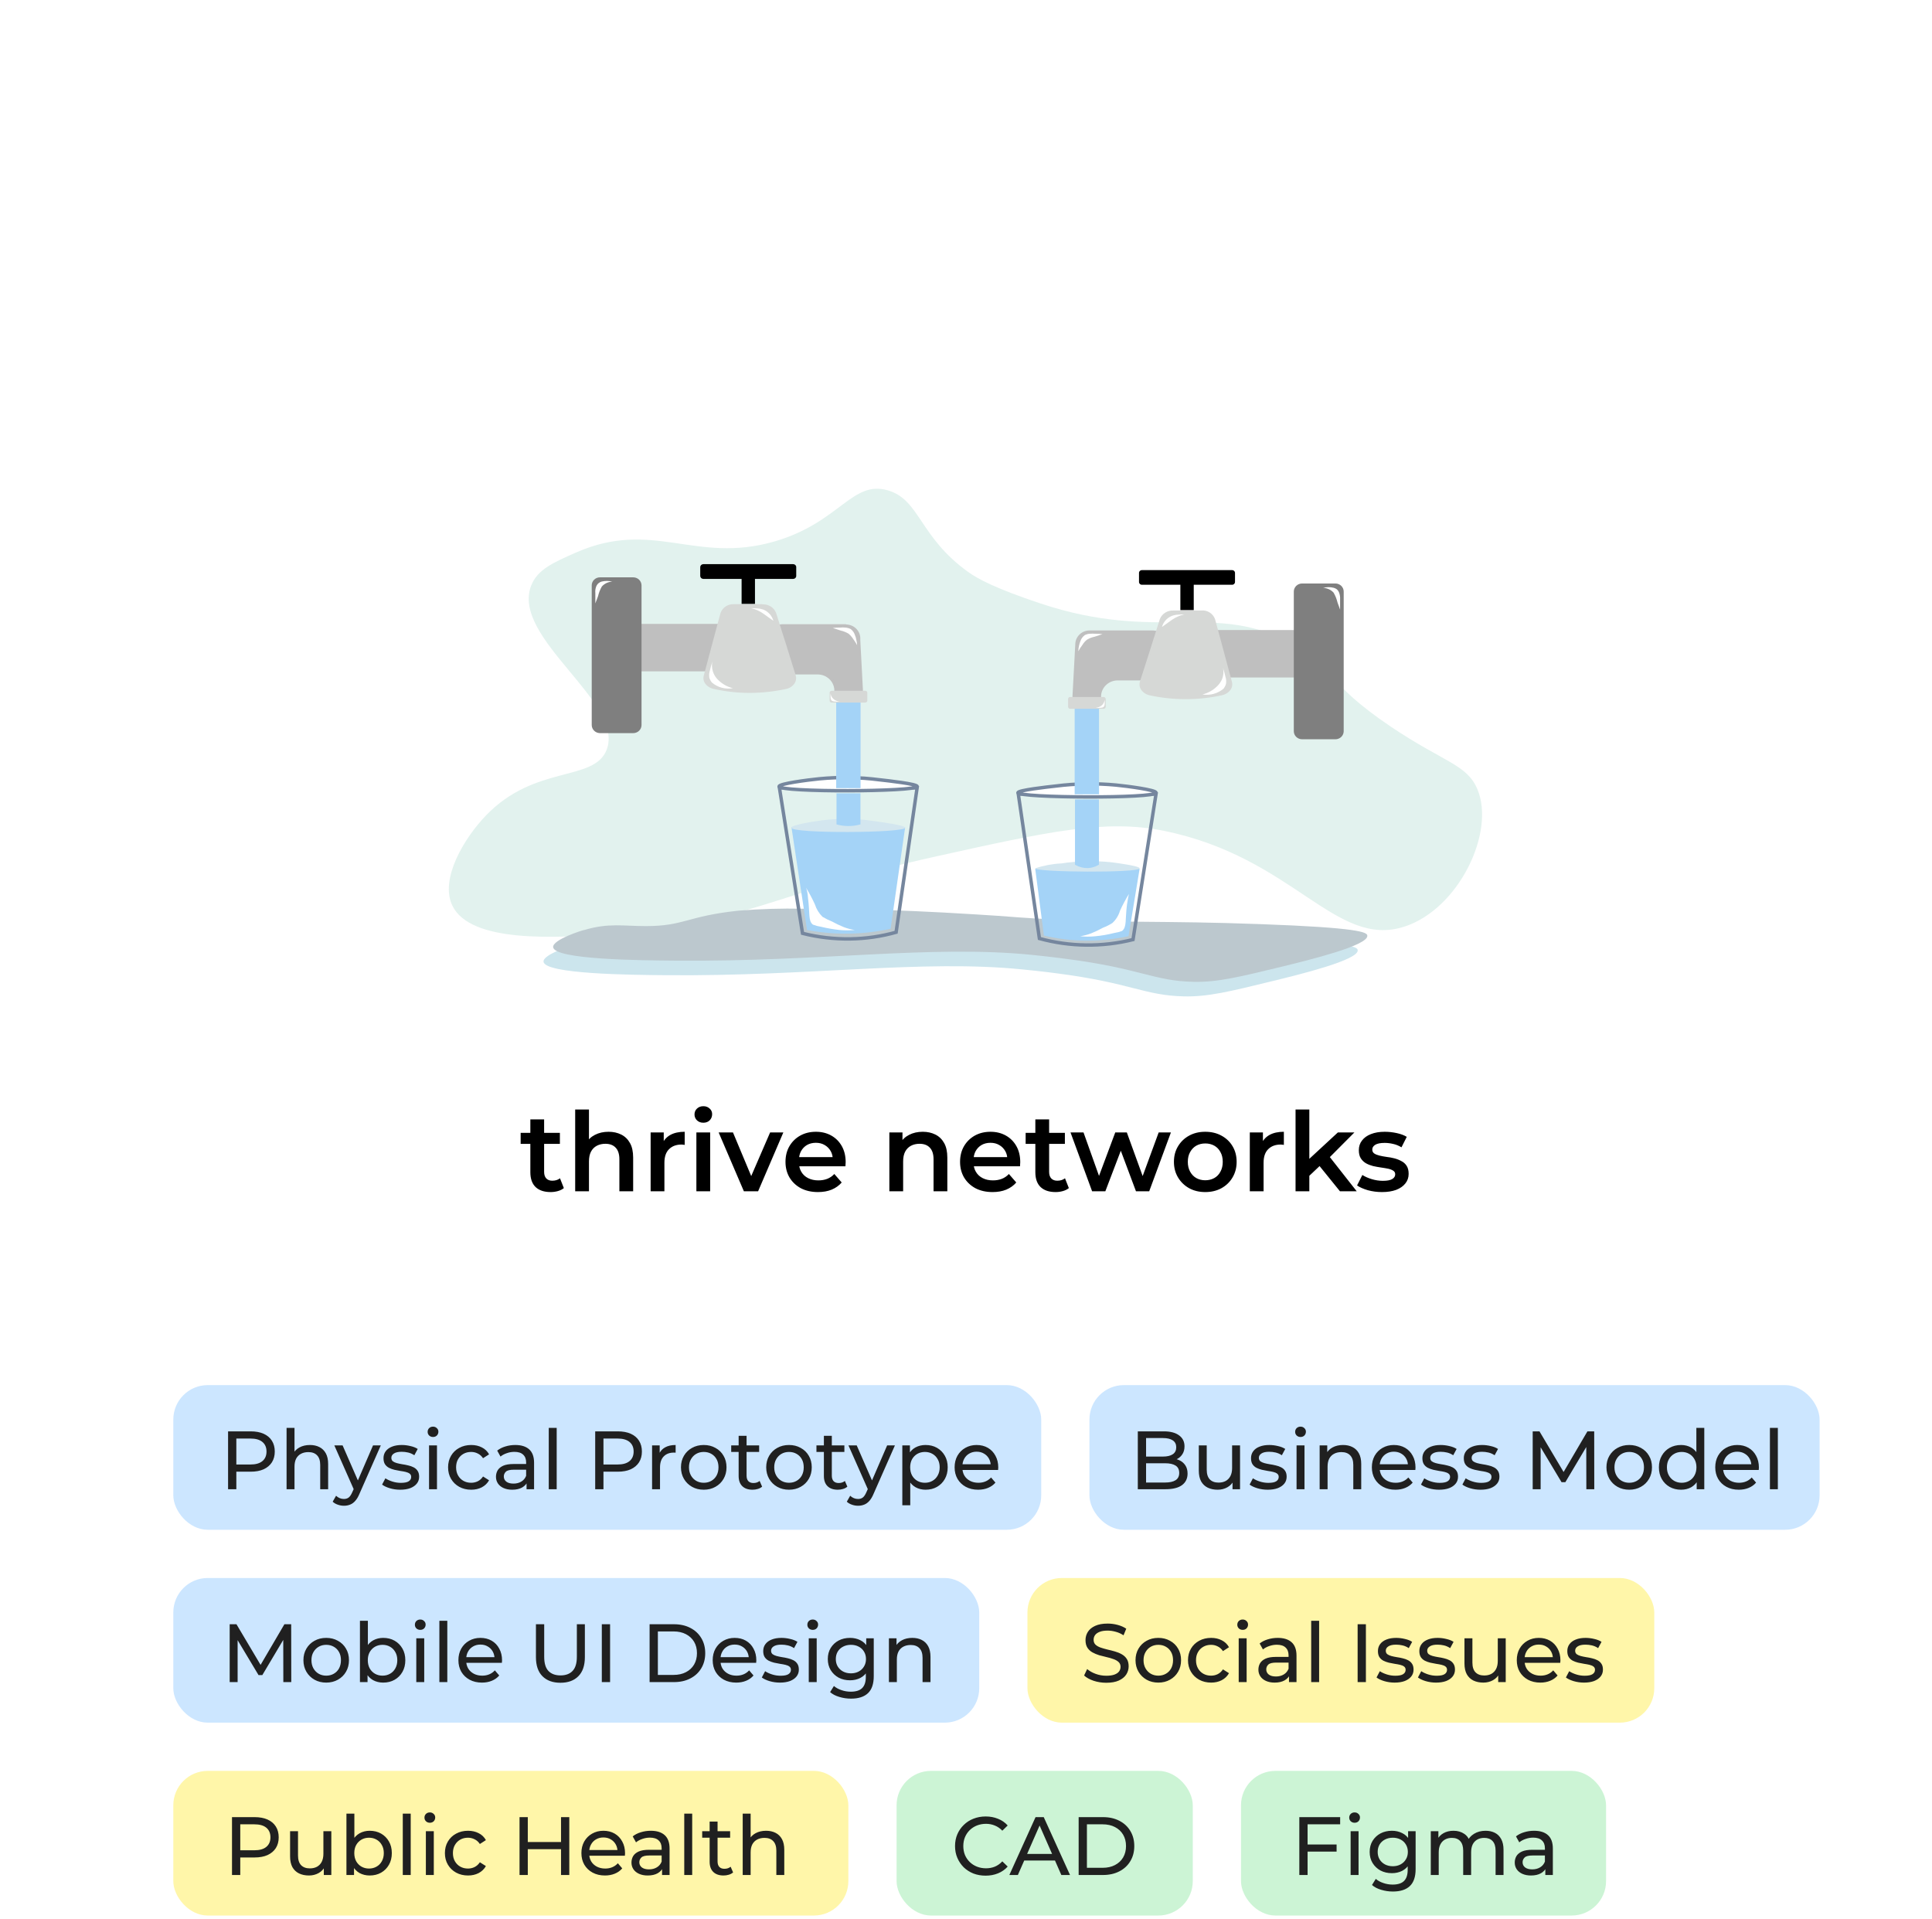 <svg width="301" height="299" viewBox="0 0 301 299" fill="none" xmlns="http://www.w3.org/2000/svg">
<g filter="url(#filter0_d_2373_56149)">
<rect x="27" y="27" width="246.831" height="177.171" rx="7.19" fill="white"/>
<path d="M85.786 185.707C84.779 185.707 84.001 185.449 83.451 184.934C82.902 184.407 82.627 183.635 82.627 182.616V174.391H84.773V182.564C84.773 182.999 84.882 183.337 85.1 183.577C85.328 183.818 85.643 183.938 86.044 183.938C86.525 183.938 86.925 183.812 87.246 183.56L87.847 185.088C87.595 185.295 87.286 185.449 86.92 185.552C86.553 185.655 86.175 185.707 85.786 185.707ZM81.116 178.203V176.486H87.229V178.203H81.116ZM94.815 176.314C95.548 176.314 96.2 176.457 96.773 176.743C97.356 177.03 97.814 177.47 98.146 178.066C98.478 178.649 98.644 179.405 98.644 180.332V185.586H96.498V180.607C96.498 179.794 96.303 179.187 95.914 178.787C95.536 178.386 95.004 178.186 94.317 178.186C93.814 178.186 93.367 178.289 92.978 178.495C92.589 178.701 92.285 179.01 92.068 179.422C91.862 179.823 91.759 180.332 91.759 180.95V185.586H89.612V172.846H91.759V178.89L91.295 178.134C91.616 177.55 92.079 177.104 92.686 176.795C93.304 176.474 94.014 176.314 94.815 176.314ZM101.367 185.586V176.417H103.41V178.941L103.17 178.203C103.445 177.585 103.874 177.115 104.458 176.795C105.053 176.474 105.791 176.314 106.673 176.314V178.358C106.581 178.335 106.495 178.323 106.415 178.323C106.335 178.312 106.255 178.306 106.175 178.306C105.362 178.306 104.715 178.546 104.235 179.027C103.754 179.497 103.513 180.201 103.513 181.139V185.586H101.367ZM108.494 185.586V176.417H110.64V185.586H108.494ZM109.575 174.906C109.175 174.906 108.843 174.78 108.58 174.528C108.328 174.277 108.202 173.973 108.202 173.618C108.202 173.252 108.328 172.949 108.58 172.708C108.843 172.456 109.175 172.331 109.575 172.331C109.976 172.331 110.302 172.451 110.554 172.691C110.817 172.92 110.949 173.212 110.949 173.567C110.949 173.945 110.823 174.265 110.571 174.528C110.319 174.78 109.988 174.906 109.575 174.906ZM115.895 185.586L111.963 176.417H114.195L117.578 184.505H116.479L119.982 176.417H122.043L118.11 185.586H115.895ZM127.442 185.707C126.424 185.707 125.531 185.506 124.764 185.106C124.008 184.694 123.419 184.133 122.995 183.423C122.583 182.713 122.377 181.906 122.377 181.002C122.377 180.086 122.577 179.279 122.978 178.581C123.39 177.871 123.951 177.316 124.661 176.915C125.382 176.514 126.2 176.314 127.116 176.314C128.009 176.314 128.805 176.509 129.503 176.898C130.201 177.287 130.751 177.837 131.151 178.546C131.552 179.256 131.752 180.092 131.752 181.053C131.752 181.145 131.747 181.248 131.735 181.362C131.735 181.477 131.729 181.586 131.718 181.689H124.077V180.263H130.585L129.743 180.71C129.755 180.183 129.646 179.72 129.417 179.319C129.188 178.918 128.873 178.604 128.473 178.375C128.083 178.146 127.631 178.031 127.116 178.031C126.59 178.031 126.126 178.146 125.725 178.375C125.336 178.604 125.027 178.924 124.798 179.336C124.581 179.737 124.472 180.212 124.472 180.761V181.105C124.472 181.654 124.598 182.141 124.85 182.564C125.101 182.988 125.456 183.314 125.914 183.543C126.372 183.772 126.899 183.887 127.494 183.887C128.009 183.887 128.473 183.806 128.885 183.646C129.297 183.486 129.663 183.234 129.984 182.891L131.134 184.213C130.722 184.694 130.201 185.066 129.572 185.329C128.953 185.581 128.244 185.707 127.442 185.707ZM143.762 176.314C144.495 176.314 145.147 176.457 145.72 176.743C146.303 177.03 146.761 177.47 147.093 178.066C147.425 178.649 147.591 179.405 147.591 180.332V185.586H145.445V180.607C145.445 179.794 145.25 179.187 144.861 178.787C144.483 178.386 143.951 178.186 143.264 178.186C142.761 178.186 142.314 178.289 141.925 178.495C141.536 178.701 141.232 179.01 141.015 179.422C140.809 179.823 140.706 180.332 140.706 180.95V185.586H138.559V176.417H140.603V178.89L140.242 178.134C140.563 177.55 141.026 177.104 141.633 176.795C142.251 176.474 142.961 176.314 143.762 176.314ZM154.641 185.707C153.622 185.707 152.729 185.506 151.962 185.106C151.207 184.694 150.617 184.133 150.193 183.423C149.781 182.713 149.575 181.906 149.575 181.002C149.575 180.086 149.776 179.279 150.176 178.581C150.588 177.871 151.149 177.316 151.859 176.915C152.58 176.514 153.399 176.314 154.314 176.314C155.207 176.314 156.003 176.509 156.701 176.898C157.399 177.287 157.949 177.837 158.35 178.546C158.75 179.256 158.951 180.092 158.951 181.053C158.951 181.145 158.945 181.248 158.933 181.362C158.933 181.477 158.928 181.586 158.916 181.689H151.275V180.263H157.783L156.942 180.71C156.953 180.183 156.844 179.72 156.615 179.319C156.386 178.918 156.072 178.604 155.671 178.375C155.282 178.146 154.83 178.031 154.314 178.031C153.788 178.031 153.324 178.146 152.924 178.375C152.534 178.604 152.225 178.924 151.996 179.336C151.779 179.737 151.67 180.212 151.67 180.761V181.105C151.67 181.654 151.796 182.141 152.048 182.564C152.3 182.988 152.655 183.314 153.112 183.543C153.57 183.772 154.097 183.887 154.692 183.887C155.207 183.887 155.671 183.806 156.083 183.646C156.495 183.486 156.861 183.234 157.182 182.891L158.332 184.213C157.92 184.694 157.399 185.066 156.77 185.329C156.152 185.581 155.442 185.707 154.641 185.707ZM164.464 185.707C163.456 185.707 162.678 185.449 162.128 184.934C161.579 184.407 161.304 183.635 161.304 182.616V174.391H163.451V182.564C163.451 182.999 163.559 183.337 163.777 183.577C164.006 183.818 164.321 183.938 164.721 183.938C165.202 183.938 165.603 183.812 165.923 183.56L166.524 185.088C166.272 185.295 165.963 185.449 165.597 185.552C165.231 185.655 164.853 185.707 164.464 185.707ZM159.793 178.203V176.486H165.906V178.203H159.793ZM170.148 185.586L166.783 176.417H168.809L171.694 184.505H170.732L173.754 176.417H175.557L178.493 184.505H177.549L180.519 176.417H182.425L179.043 185.586H176.982L174.304 178.426H174.939L172.209 185.586H170.148ZM187.771 185.707C186.832 185.707 185.996 185.506 185.264 185.106C184.531 184.694 183.953 184.133 183.529 183.423C183.106 182.713 182.894 181.906 182.894 181.002C182.894 180.086 183.106 179.279 183.529 178.581C183.953 177.871 184.531 177.316 185.264 176.915C185.996 176.514 186.832 176.314 187.771 176.314C188.721 176.314 189.562 176.514 190.295 176.915C191.039 177.316 191.617 177.865 192.029 178.564C192.453 179.262 192.664 180.075 192.664 181.002C192.664 181.906 192.453 182.713 192.029 183.423C191.617 184.133 191.039 184.694 190.295 185.106C189.562 185.506 188.721 185.707 187.771 185.707ZM187.771 183.869C188.297 183.869 188.767 183.755 189.179 183.526C189.591 183.297 189.911 182.965 190.14 182.53C190.381 182.095 190.501 181.586 190.501 181.002C190.501 180.407 190.381 179.897 190.14 179.474C189.911 179.039 189.591 178.707 189.179 178.478C188.767 178.249 188.303 178.134 187.788 178.134C187.261 178.134 186.792 178.249 186.38 178.478C185.979 178.707 185.659 179.039 185.418 179.474C185.178 179.897 185.058 180.407 185.058 181.002C185.058 181.586 185.178 182.095 185.418 182.53C185.659 182.965 185.979 183.297 186.38 183.526C186.792 183.755 187.255 183.869 187.771 183.869ZM194.717 185.586V176.417H196.76V178.941L196.52 178.203C196.794 177.585 197.224 177.115 197.808 176.795C198.403 176.474 199.141 176.314 200.023 176.314V178.358C199.931 178.335 199.845 178.323 199.765 178.323C199.685 178.312 199.605 178.306 199.525 178.306C198.712 178.306 198.065 178.546 197.584 179.027C197.104 179.497 196.863 180.201 196.863 181.139V185.586H194.717ZM203.595 183.543L203.646 180.847L208.437 176.417H211.013L206.943 180.504L205.81 181.448L203.595 183.543ZM201.843 185.586V172.846H203.99V185.586H201.843ZM208.763 185.586L205.415 181.448L206.771 179.731L211.373 185.586H208.763ZM215.308 185.707C214.541 185.707 213.802 185.609 213.093 185.415C212.394 185.209 211.839 184.963 211.427 184.676L212.251 183.045C212.663 183.308 213.156 183.526 213.728 183.698C214.3 183.869 214.873 183.955 215.445 183.955C216.12 183.955 216.607 183.864 216.905 183.68C217.214 183.497 217.368 183.251 217.368 182.942C217.368 182.69 217.265 182.501 217.059 182.375C216.853 182.238 216.584 182.135 216.252 182.066C215.92 181.998 215.548 181.935 215.136 181.878C214.735 181.82 214.329 181.746 213.917 181.654C213.516 181.551 213.15 181.408 212.818 181.225C212.486 181.03 212.217 180.773 212.011 180.452C211.805 180.132 211.702 179.708 211.702 179.182C211.702 178.598 211.868 178.094 212.2 177.671C212.532 177.236 212.995 176.904 213.591 176.675C214.197 176.434 214.913 176.314 215.737 176.314C216.355 176.314 216.979 176.383 217.609 176.52C218.238 176.658 218.759 176.852 219.171 177.104L218.347 178.735C217.912 178.472 217.471 178.295 217.025 178.203C216.59 178.1 216.155 178.048 215.72 178.048C215.067 178.048 214.581 178.146 214.26 178.34C213.951 178.535 213.797 178.781 213.797 179.079C213.797 179.353 213.9 179.559 214.106 179.697C214.312 179.834 214.581 179.943 214.913 180.023C215.245 180.103 215.611 180.172 216.012 180.229C216.424 180.275 216.83 180.349 217.231 180.452C217.631 180.555 217.998 180.698 218.33 180.882C218.673 181.053 218.948 181.299 219.154 181.62C219.36 181.94 219.463 182.358 219.463 182.873C219.463 183.446 219.291 183.944 218.948 184.367C218.616 184.791 218.141 185.123 217.523 185.363C216.905 185.592 216.166 185.707 215.308 185.707Z" fill="black"/>
<path d="M150.814 89.09C152.372 90.215 155.223 91.721 162.078 94.002C180.555 100.175 189.326 93.53 201.633 100.449C208.052 104.038 206.167 106.121 216.714 113.222C225.08 118.833 228.523 119.061 230.174 122.954C232.994 129.615 227.307 141.551 218.863 144.334C208.052 147.892 201.602 133.538 181.334 129.432C172.157 127.577 163.262 129.554 145.502 133.492C121.915 138.708 115.559 144.06 95.4 145.505C86.519 146.128 73.308 146.95 70.473 141.08C68.479 136.913 72.343 130.542 75.692 127.06C83.357 119.061 92.533 121.859 94.511 116.811C97.394 109.436 79.54 99.369 82.765 91.204C83.746 88.725 86.177 87.645 89.698 86.094C101.725 80.787 108.299 87.934 120.684 84.346C130.826 81.396 132.742 74.751 138.335 76.393C143.321 77.853 143.196 83.601 150.814 89.09Z" fill="#E2F2EE"/>
<path d="M123.691 143.833C120.307 143.761 116.922 143.863 113.549 144.137C105.479 144.988 105.167 146.524 99.123 146.524C95.648 146.524 93.327 146.022 89.604 147.132C89.339 147.208 84.556 148.653 84.681 149.824C84.899 151.755 98.313 151.877 103.734 151.922C126.417 152.12 143.601 149.444 159.32 151.025C162.436 151.329 164.539 151.618 164.539 151.618C176.348 153.139 178.202 155.085 184.496 155.222C188.188 155.298 191.569 154.477 198.33 152.819C202.459 151.816 211.697 149.55 211.526 148.03C211.526 147.467 210.139 146.783 194.949 146.235C179.37 145.657 173.372 146.114 159.632 145.323C155.55 145.095 156.407 145.08 150.721 144.73C136.481 143.863 127.991 143.817 123.691 143.833Z" fill="#CCE5ED"/>
<path d="M125.173 141.566C121.794 141.494 118.414 141.596 115.047 141.87C106.977 142.722 106.65 144.273 100.605 144.273C97.131 144.273 94.825 143.756 91.086 144.866C90.837 144.866 86.054 146.386 86.179 147.557C86.381 149.504 99.795 149.61 105.216 149.656C127.915 149.853 145.083 147.177 160.802 148.758C163.918 149.078 166.021 149.367 166.021 149.367C177.846 150.887 179.684 152.834 185.994 152.955C189.67 153.031 193.051 152.21 199.812 150.568C203.956 149.549 213.195 147.299 213.023 145.763C213.023 145.215 211.621 144.516 196.432 143.968C180.853 143.391 174.855 143.862 161.114 143.071C157.048 142.828 157.905 142.813 152.203 142.463C137.917 141.566 129.473 141.566 125.173 141.566Z" fill="#BCC8CE"/>
<path d="M121.432 122.726L125.031 145.398C127.467 146.015 129.977 146.306 132.493 146.265C134.903 146.23 137.297 145.882 139.613 145.231L142.884 122.726H121.432Z" stroke="#75869E" stroke-width="0.537" stroke-miterlimit="10"/>
<path d="M116.634 97.301H99.482V104.478H116.634V97.301Z" fill="#BFBFBF" stroke="#BFBFBF" stroke-width="0.215" stroke-miterlimit="10"/>
<path d="M117.461 90.078H115.7V93.925H117.461V90.078Z" fill="black" stroke="black" stroke-width="0.322" stroke-miterlimit="10"/>
<path d="M123.583 88.071H109.577C109.448 88.071 109.344 88.173 109.344 88.299V89.668C109.344 89.794 109.448 89.896 109.577 89.896H123.583C123.712 89.896 123.816 89.794 123.816 89.668V88.299C123.816 88.173 123.712 88.071 123.583 88.071Z" fill="black"/>
<path d="M123.582 88.344V89.728H109.561V88.344H123.582ZM123.582 87.888H109.561C109.438 87.892 109.322 87.941 109.235 88.026C109.148 88.111 109.098 88.225 109.094 88.344V89.728C109.098 89.848 109.148 89.962 109.235 90.046C109.322 90.131 109.438 90.18 109.561 90.184H123.582C123.706 90.184 123.825 90.136 123.913 90.051C124 89.965 124.05 89.849 124.05 89.728V88.344C124.05 88.223 124 88.107 123.913 88.022C123.825 87.936 123.706 87.888 123.582 87.888V87.888Z" fill="black"/>
<path d="M123.301 128.824L141.014 128.915C140.266 134.177 139.513 139.433 138.755 144.684C134.475 145.634 130.039 145.701 125.731 144.882L123.301 128.824Z" fill="#A4D3F7"/>
<path d="M127.618 121.327C125.78 121.51 121.386 122.087 121.386 122.513C121.386 123.456 142.854 123.365 142.885 122.513C142.885 122.133 138.399 121.631 137.012 121.479C133.897 121.075 130.745 121.023 127.618 121.327V121.327Z" fill="white" stroke="#75869E" stroke-width="0.537" stroke-miterlimit="10"/>
<path d="M132.213 109.633C131.688 109.631 131.184 109.435 130.8 109.086C130.416 108.737 130.181 108.259 130.141 107.748V107.413C130.083 106.747 129.774 106.126 129.273 105.671C128.772 105.216 128.115 104.959 127.431 104.95H122.025C121.24 104.95 120.487 104.645 119.932 104.104C119.377 103.562 119.065 102.827 119.065 102.061V100.357C119.065 99.591 119.377 98.856 119.932 98.314C120.487 97.773 121.24 97.468 122.025 97.468H131.808C132.341 97.468 132.852 97.669 133.236 98.029C133.619 98.389 133.845 98.88 133.865 99.4L134.301 107.504C134.323 107.782 134.284 108.061 134.187 108.323C134.09 108.585 133.938 108.824 133.74 109.025C133.542 109.223 133.304 109.379 133.041 109.484C132.779 109.588 132.497 109.639 132.213 109.633Z" fill="#BFBFBF"/>
<path d="M131.807 97.544C132.298 97.547 132.77 97.733 133.126 98.064C133.482 98.394 133.695 98.845 133.723 99.323L134.144 107.444C134.158 107.689 134.122 107.935 134.039 108.167C133.956 108.4 133.827 108.614 133.659 108.797C133.492 108.981 133.288 109.13 133.061 109.237C132.834 109.344 132.588 109.406 132.336 109.42C132.085 109.434 131.833 109.4 131.595 109.319C131.357 109.238 131.138 109.112 130.949 108.948C130.761 108.784 130.608 108.586 130.499 108.364C130.389 108.143 130.325 107.902 130.311 107.656V107.337C130.253 106.631 129.927 105.971 129.397 105.488C128.866 105.004 128.17 104.731 127.445 104.722H122.039C121.295 104.722 120.582 104.433 120.056 103.92C119.53 103.407 119.234 102.71 119.234 101.985V100.281C119.238 99.557 119.535 98.863 120.06 98.35C120.585 97.838 121.296 97.548 122.039 97.544H131.807V97.544ZM131.807 97.24H122.023C121.197 97.24 120.404 97.561 119.82 98.131C119.235 98.701 118.907 99.475 118.907 100.281V102.03C118.907 102.837 119.235 103.61 119.82 104.181C120.404 104.751 121.197 105.071 122.023 105.071H127.429C128.075 105.081 128.694 105.324 129.166 105.754C129.638 106.184 129.93 106.77 129.984 107.398V107.717C130.023 108.269 130.275 108.785 130.688 109.163C131.101 109.541 131.645 109.752 132.212 109.755C132.513 109.753 132.811 109.692 133.088 109.576C133.364 109.459 133.614 109.289 133.822 109.076C134.03 108.863 134.192 108.612 134.298 108.336C134.404 108.061 134.452 107.768 134.44 107.474L134.034 99.749V99.354C134.003 98.797 133.755 98.273 133.341 97.889C132.927 97.504 132.378 97.289 131.807 97.286V97.24Z" fill="#BFBFBF"/>
<path d="M116.819 107.824C114.932 107.824 113.05 107.615 111.211 107.2C110.948 107.155 110.698 107.057 110.475 106.913C110.253 106.769 110.063 106.582 109.918 106.364C109.818 106.215 109.751 106.048 109.722 105.872C109.692 105.697 109.701 105.517 109.746 105.345L112.379 95.552C112.526 95.164 112.799 94.832 113.156 94.607C113.512 94.382 113.934 94.276 114.358 94.305H118.72C119.135 94.279 119.548 94.381 119.9 94.596C120.253 94.812 120.527 95.131 120.683 95.507L123.799 105.3C123.853 105.474 123.869 105.658 123.845 105.839C123.821 106.02 123.757 106.194 123.658 106.349C123.517 106.573 123.329 106.767 123.106 106.916C122.883 107.065 122.631 107.167 122.365 107.216C120.549 107.608 118.695 107.812 116.835 107.824H116.819Z" fill="#D6D8D6"/>
<path d="M118.722 94.428C119.103 94.4 119.483 94.491 119.808 94.688C120.132 94.885 120.385 95.177 120.529 95.522C121.573 98.777 122.601 102.046 123.645 105.315C123.894 106.076 123.302 106.836 122.32 107.034C120.52 107.428 118.682 107.631 116.837 107.642V107.642C114.965 107.64 113.1 107.436 111.275 107.034C110.324 106.821 109.717 106.091 109.935 105.346C110.807 102.092 111.68 98.822 112.568 95.568C112.703 95.21 112.954 94.905 113.283 94.699C113.612 94.493 114.001 94.398 114.391 94.428H118.753H118.722ZM118.753 94.124H114.391C113.93 94.091 113.472 94.208 113.086 94.455C112.701 94.703 112.409 95.067 112.256 95.492L110.932 100.419L109.639 105.27C109.585 105.461 109.572 105.661 109.602 105.857C109.631 106.054 109.702 106.242 109.81 106.41C110.131 106.881 110.63 107.209 111.197 107.322C113.047 107.736 114.939 107.945 116.837 107.946C118.718 107.936 120.592 107.733 122.429 107.338C122.718 107.286 122.993 107.176 123.234 107.013C123.476 106.851 123.68 106.64 123.832 106.395C123.934 106.219 123.999 106.024 124.023 105.823C124.047 105.622 124.029 105.418 123.972 105.224L122.554 100.662L120.903 95.462C120.739 95.055 120.447 94.709 120.069 94.474C119.691 94.239 119.247 94.127 118.799 94.154L118.753 94.124Z" fill="#D6D8D6"/>
<path d="M133.911 109.299H130.437V122.619H133.911V109.299Z" fill="#A4D3F7" stroke="#A4D3F7" stroke-width="0.322" stroke-miterlimit="10"/>
<path d="M129.563 109.299C129.522 109.299 129.482 109.283 129.453 109.255C129.424 109.226 129.407 109.188 129.407 109.147V107.915C129.407 107.875 129.424 107.836 129.453 107.808C129.482 107.779 129.522 107.763 129.563 107.763H134.813C134.854 107.763 134.894 107.779 134.923 107.808C134.953 107.836 134.969 107.875 134.969 107.915V109.147C134.969 109.188 134.953 109.226 134.923 109.255C134.894 109.283 134.854 109.299 134.813 109.299H129.563Z" fill="#D6D8D6"/>
<path d="M129.565 107.915H134.815V109.147H129.565V107.915ZM129.565 107.611C129.483 107.615 129.406 107.648 129.348 107.705C129.291 107.761 129.257 107.836 129.253 107.915V109.147C129.253 109.228 129.286 109.305 129.344 109.362C129.403 109.419 129.482 109.451 129.565 109.451H134.815C134.896 109.448 134.973 109.414 135.031 109.358C135.088 109.302 135.122 109.227 135.126 109.147V107.915C135.126 107.835 135.093 107.757 135.035 107.7C134.977 107.643 134.897 107.611 134.815 107.611H129.565Z" fill="#D6D8D6"/>
<path d="M128.38 127.759C126.822 127.942 123.255 128.519 123.286 128.945C123.286 129.888 140.999 129.782 141.03 128.945C141.03 128.565 137.323 128.078 136.17 127.911C133.593 127.512 130.972 127.461 128.38 127.759V127.759Z" fill="#D3E6EF"/>
<path d="M133.896 123.745V128.307C133.292 128.464 132.668 128.535 132.043 128.52C131.516 128.512 130.993 128.44 130.485 128.307V123.745H133.896Z" fill="#A4D3F7" stroke="#A4D3F7" stroke-width="0.322" stroke-miterlimit="10"/>
<path d="M110.979 103.079C110.829 103.523 110.704 103.975 110.605 104.433C110.483 104.8 110.451 105.191 110.512 105.573C110.59 105.844 110.722 106.097 110.901 106.318C111.344 106.7 111.87 106.978 112.44 107.134C113.009 107.289 113.607 107.317 114.188 107.215C113.327 107.003 112.541 106.566 111.914 105.953C111.525 105.588 111.236 105.134 111.073 104.632C110.91 104.13 110.877 103.596 110.979 103.079Z" fill="white"/>
<path d="M117.943 94.777C118.289 94.795 118.63 94.862 118.956 94.975C119.381 95.153 119.751 95.436 120.031 95.796C120.236 96.073 120.394 96.381 120.498 96.708L119.797 96.222L118.909 95.583C118.342 95.187 117.702 94.903 117.024 94.747C117.258 94.747 117.569 94.747 117.943 94.777Z" fill="white"/>
<path d="M130.857 97.773C131.157 97.738 131.461 97.738 131.761 97.773C132.033 97.801 132.297 97.878 132.54 98.001C132.863 98.247 133.098 98.588 133.21 98.974C133.304 99.194 133.372 99.423 133.412 99.658C133.477 99.938 133.518 100.223 133.537 100.51C133.349 100.16 133.136 99.825 132.898 99.506C132.707 99.21 132.47 98.943 132.197 98.716C131.815 98.492 131.4 98.327 130.966 98.229L129.751 97.834C130.117 97.783 130.487 97.762 130.857 97.773Z" fill="white"/>
<path d="M129.765 108.797C129.808 108.855 129.861 108.907 129.921 108.949C130.178 109.151 130.494 109.268 130.824 109.284C130.54 109.321 130.252 109.321 129.967 109.284C129.82 109.275 129.678 109.222 129.562 109.132C129.444 108.98 129.388 108.79 129.407 108.599C129.378 108.418 129.378 108.233 129.407 108.052C129.437 108.332 129.563 108.595 129.765 108.797V108.797Z" fill="white"/>
<path d="M125.577 138.297C126.094 139.135 126.557 140.003 126.963 140.898C127.191 141.626 127.598 142.289 128.147 142.829C128.609 143.105 129.094 143.344 129.596 143.544C130.206 143.877 130.836 144.177 131.481 144.441C132.029 144.648 132.598 144.796 133.179 144.882C132.392 144.952 131.599 144.952 130.811 144.882C129.835 144.776 128.867 144.608 127.914 144.38C127.482 144.313 127.059 144.201 126.652 144.045C125.888 143.452 126.2 142.297 125.888 139.924C125.842 139.255 125.732 138.662 125.577 138.297Z" fill="white"/>
<path d="M180.104 123.699C178.909 131.251 177.715 138.809 176.521 146.371C171.729 147.567 166.7 147.509 161.939 146.204L158.651 123.699H180.104Z" stroke="#75869E" stroke-width="0.537" stroke-miterlimit="10"/>
<path d="M202.038 98.259H184.886V105.436H202.038V98.259Z" fill="#BFBFBF" stroke="#BFBFBF" stroke-width="0.215" stroke-miterlimit="10"/>
<path d="M185.82 91.036H184.059V94.883H185.82V91.036Z" fill="black" stroke="black" stroke-width="0.322" stroke-miterlimit="10"/>
<path d="M191.942 89.044H177.936C177.807 89.044 177.703 89.147 177.703 89.272V90.641C177.703 90.767 177.807 90.869 177.936 90.869H191.942C192.071 90.869 192.176 90.767 192.176 90.641V89.272C192.176 89.147 192.071 89.044 191.942 89.044Z" fill="black"/>
<path d="M191.942 89.273V90.641H177.921V89.273H191.942ZM191.942 88.816H177.921C177.859 88.814 177.797 88.825 177.74 88.847C177.682 88.869 177.63 88.903 177.586 88.945C177.542 88.988 177.508 89.039 177.485 89.096C177.462 89.152 177.451 89.212 177.454 89.273V90.641C177.451 90.702 177.462 90.762 177.485 90.818C177.508 90.874 177.542 90.926 177.586 90.969C177.63 91.011 177.682 91.045 177.74 91.067C177.797 91.089 177.859 91.1 177.921 91.097H191.942C192.004 91.1 192.066 91.089 192.124 91.067C192.181 91.045 192.234 91.011 192.278 90.969C192.321 90.926 192.356 90.874 192.378 90.818C192.401 90.762 192.412 90.702 192.41 90.641V89.273C192.412 89.212 192.401 89.152 192.378 89.096C192.356 89.039 192.321 88.988 192.278 88.945C192.234 88.903 192.181 88.869 192.124 88.847C192.066 88.825 192.004 88.814 191.942 88.816Z" fill="black"/>
<path d="M177.548 135.347H161.284L162.639 145.748C164.807 146.263 167.029 146.529 169.26 146.539C171.466 146.543 173.666 146.309 175.819 145.84L177.548 135.347Z" fill="#A4D3F7"/>
<path d="M173.87 122.301C175.708 122.483 180.101 123.061 180.101 123.487C180.101 124.43 158.649 124.323 158.602 123.487C158.602 123.107 163.089 122.605 164.491 122.453C167.601 122.057 170.748 122.006 173.87 122.301V122.301Z" fill="white" stroke="#75869E" stroke-width="0.537" stroke-miterlimit="10"/>
<path d="M169.306 110.531C169.025 110.527 168.749 110.469 168.492 110.359C168.235 110.249 168.004 110.091 167.811 109.892C167.618 109.694 167.467 109.46 167.368 109.204C167.269 108.948 167.223 108.676 167.234 108.402L167.67 100.282C167.694 99.763 167.923 99.273 168.31 98.916C168.696 98.559 169.21 98.362 169.742 98.366H179.51C180.295 98.366 181.048 98.67 181.603 99.212C182.158 99.754 182.47 100.489 182.47 101.255V102.958C182.47 103.725 182.158 104.459 181.603 105.001C181.048 105.543 180.295 105.847 179.51 105.847H174.104C173.419 105.856 172.763 106.114 172.262 106.569C171.761 107.024 171.451 107.645 171.393 108.311V108.63C171.358 109.147 171.122 109.63 170.734 109.983C170.347 110.336 169.836 110.532 169.306 110.531V110.531Z" fill="#BFBFBF"/>
<path d="M179.509 98.518C180.253 98.518 180.966 98.806 181.492 99.319C182.018 99.833 182.314 100.529 182.314 101.255V102.958C182.314 103.684 182.018 104.38 181.492 104.893C180.966 105.407 180.253 105.695 179.509 105.695H174.103C173.38 105.704 172.686 105.975 172.156 106.455C171.626 106.936 171.299 107.592 171.237 108.295V108.63C171.206 109.126 170.974 109.59 170.593 109.919C170.212 110.248 169.712 110.416 169.204 110.386C168.696 110.356 168.22 110.13 167.883 109.758C167.546 109.386 167.373 108.898 167.404 108.402L167.841 100.297C167.861 99.816 168.072 99.361 168.43 99.029C168.787 98.697 169.263 98.513 169.757 98.518H179.525H179.509ZM179.525 98.214H169.757C169.184 98.213 168.634 98.427 168.219 98.812C167.804 99.198 167.557 99.724 167.529 100.282L167.093 108.387C167.058 108.963 167.259 109.53 167.652 109.962C168.045 110.394 168.597 110.656 169.188 110.69C169.779 110.725 170.36 110.528 170.802 110.145C171.245 109.761 171.513 109.222 171.548 108.645V108.326C171.599 107.696 171.89 107.108 172.362 106.678C172.835 106.247 173.457 106.005 174.103 105.999H179.509C180.336 105.999 181.128 105.679 181.713 105.108C182.297 104.538 182.625 103.765 182.625 102.958V101.255C182.625 100.448 182.297 99.675 181.713 99.104C181.128 98.534 180.336 98.214 179.509 98.214H179.525Z" fill="#BFBFBF"/>
<path d="M184.776 108.782C182.915 108.784 181.06 108.585 179.245 108.189C178.977 108.143 178.721 108.041 178.496 107.892C178.27 107.743 178.079 107.548 177.936 107.322C177.836 107.165 177.773 106.988 177.751 106.803C177.729 106.619 177.75 106.433 177.812 106.258L180.928 96.465C181.09 96.093 181.365 95.778 181.716 95.563C182.067 95.348 182.477 95.244 182.89 95.263H187.268C187.692 95.236 188.112 95.345 188.467 95.573C188.821 95.801 189.089 96.135 189.231 96.526L191.864 106.303C191.954 106.654 191.898 107.026 191.708 107.337C191.56 107.553 191.369 107.737 191.147 107.881C190.925 108.024 190.676 108.124 190.415 108.174C188.575 108.583 186.694 108.787 184.807 108.782H184.776Z" fill="#D6D8D6"/>
<path d="M187.174 95.415C187.564 95.394 187.951 95.494 188.279 95.702C188.607 95.91 188.858 96.214 188.997 96.571L191.614 106.348C191.817 107.094 191.225 107.869 190.29 108.021C188.461 108.431 186.589 108.635 184.713 108.629V108.629C182.863 108.631 181.018 108.432 179.213 108.036C179.009 108.008 178.813 107.941 178.636 107.839C178.458 107.736 178.304 107.601 178.18 107.439C178.057 107.278 177.968 107.095 177.918 106.9C177.868 106.705 177.858 106.502 177.889 106.303C178.933 103.049 179.961 99.779 181.005 96.51C181.153 96.167 181.406 95.878 181.73 95.682C182.053 95.486 182.432 95.392 182.812 95.415H187.19H187.174ZM187.19 95.111H182.812C182.366 95.089 181.923 95.203 181.546 95.437C181.169 95.671 180.877 96.014 180.709 96.419L179.057 101.635L177.593 106.196C177.533 106.393 177.515 106.6 177.539 106.803C177.563 107.007 177.629 107.204 177.733 107.383C177.892 107.622 178.097 107.829 178.338 107.991C178.578 108.153 178.849 108.266 179.135 108.325C180.967 108.721 182.837 108.92 184.713 108.918C186.615 108.923 188.512 108.719 190.368 108.31C190.935 108.196 191.433 107.868 191.754 107.398C191.968 107.056 192.035 106.647 191.941 106.257L190.617 101.33L189.308 96.48C189.161 96.053 188.874 95.686 188.491 95.435C188.107 95.185 187.65 95.066 187.19 95.096V95.111Z" fill="#D6D8D6"/>
<path d="M171.065 110.257H167.591V123.578H171.065V110.257Z" fill="#A4D3F7" stroke="#A4D3F7" stroke-width="0.322" stroke-miterlimit="10"/>
<path d="M166.719 110.303C166.702 110.311 166.683 110.315 166.664 110.315C166.646 110.315 166.627 110.311 166.61 110.303C166.603 110.286 166.599 110.268 166.599 110.249C166.599 110.231 166.603 110.213 166.61 110.196V108.964C166.61 108.924 166.626 108.885 166.656 108.857C166.685 108.828 166.724 108.812 166.766 108.812H172C172.018 108.805 172.036 108.802 172.055 108.802C172.074 108.802 172.092 108.805 172.109 108.812C172.118 108.829 172.122 108.847 172.122 108.866C172.122 108.884 172.118 108.902 172.109 108.919V110.151C172.106 110.19 172.088 110.226 172.06 110.254C172.031 110.282 171.994 110.299 171.954 110.303H166.719Z" fill="#D6D8D6"/>
<path d="M171.953 108.888V110.12H166.719V108.888H171.953ZM171.953 108.584H166.703C166.623 108.588 166.548 108.622 166.493 108.678C166.438 108.735 166.407 108.81 166.407 108.888V110.12C166.411 110.199 166.445 110.275 166.502 110.331C166.56 110.387 166.637 110.42 166.719 110.424V110.424H171.953C172.035 110.42 172.112 110.387 172.169 110.331C172.227 110.275 172.261 110.199 172.265 110.12V108.888C172.261 108.809 172.227 108.734 172.169 108.677C172.112 108.621 172.035 108.588 171.953 108.584V108.584Z" fill="#D6D8D6"/>
<path d="M173.139 134.328C174.168 134.45 177.564 134.921 177.548 135.271C177.548 136.016 161.315 135.895 161.284 135.271C162.595 134.831 163.964 134.575 165.35 134.511C167.927 134.118 170.546 134.057 173.139 134.328Z" fill="#D3E6EF"/>
<path d="M167.641 124.703V134.618C168.204 134.933 168.845 135.091 169.495 135.074C170.044 135.046 170.578 134.89 171.052 134.618V124.703H167.641Z" fill="#A4D3F7" stroke="#A4D3F7" stroke-width="0.322" stroke-miterlimit="10"/>
<path d="M190.539 104.053C190.691 104.496 190.816 104.948 190.913 105.406C191.042 105.767 191.075 106.155 191.006 106.531C190.929 106.808 190.797 107.066 190.617 107.292C190.169 107.667 189.643 107.941 189.075 108.096C188.507 108.251 187.911 108.283 187.329 108.189C188.191 107.979 188.978 107.542 189.604 106.927C189.917 106.63 190.17 106.28 190.352 105.893C190.608 105.313 190.673 104.67 190.539 104.053Z" fill="white"/>
<path d="M183.576 95.751C183.235 95.761 182.898 95.828 182.579 95.948C182.145 96.117 181.767 96.402 181.489 96.769C181.279 97.036 181.125 97.341 181.037 97.667L181.723 97.18L182.611 96.541C183.181 96.155 183.82 95.876 184.496 95.72C184.189 95.71 183.882 95.72 183.576 95.751V95.751Z" fill="white"/>
<path d="M170.663 98.731C170.362 98.705 170.06 98.705 169.759 98.731C169.485 98.747 169.218 98.825 168.98 98.959C168.661 99.203 168.427 99.537 168.31 99.917C168.225 100.139 168.157 100.368 168.108 100.601C168.041 100.88 168.005 101.166 167.999 101.452C168.185 101.107 168.398 100.777 168.638 100.464C168.82 100.165 169.052 99.898 169.323 99.673C169.699 99.439 170.117 99.274 170.554 99.187L171.769 98.791C171.403 98.741 171.033 98.721 170.663 98.731Z" fill="white"/>
<path d="M171.766 109.77C171.718 109.825 171.666 109.876 171.61 109.922C171.349 110.128 171.026 110.245 170.691 110.257C170.98 110.303 171.275 110.303 171.564 110.257C171.706 110.256 171.843 110.208 171.953 110.12C172.069 109.967 172.124 109.778 172.109 109.588C172.131 109.406 172.131 109.222 172.109 109.04C172.064 109.309 171.945 109.561 171.766 109.77Z" fill="white"/>
<path d="M175.881 139.271C175.366 140.11 174.903 140.978 174.494 141.871C174.282 142.601 173.874 143.263 173.31 143.787C172.856 144.081 172.37 144.325 171.862 144.517C171.253 144.853 170.623 145.153 169.976 145.414C169.432 145.615 168.868 145.762 168.294 145.855C169.076 145.935 169.864 145.935 170.646 145.855C171.63 145.763 172.604 145.595 173.56 145.353C173.985 145.289 174.403 145.182 174.806 145.034C175.585 144.441 175.273 143.27 175.585 140.898C175.678 140.228 175.803 139.635 175.881 139.271Z" fill="white"/>
<path d="M98.639 90.154H93.466C92.881 90.154 92.407 90.617 92.407 91.188V112.933C92.407 113.504 92.881 113.967 93.466 113.967H98.639C99.224 113.967 99.698 113.504 99.698 112.933V91.188C99.698 90.617 99.224 90.154 98.639 90.154Z" fill="#7F7F7F"/>
<path d="M98.656 90.397C98.763 90.395 98.87 90.414 98.971 90.453C99.071 90.492 99.162 90.55 99.239 90.624C99.316 90.697 99.377 90.785 99.418 90.882C99.46 90.979 99.481 91.083 99.481 91.188V112.948C99.481 113.162 99.394 113.367 99.24 113.518C99.085 113.669 98.875 113.754 98.656 113.754H93.468C93.36 113.754 93.254 113.733 93.154 113.693C93.055 113.652 92.965 113.592 92.889 113.517C92.814 113.442 92.755 113.353 92.715 113.256C92.675 113.158 92.656 113.053 92.658 112.948V91.188C92.658 91.084 92.679 90.981 92.719 90.886C92.76 90.79 92.82 90.703 92.895 90.629C92.97 90.556 93.06 90.497 93.158 90.458C93.256 90.418 93.362 90.397 93.468 90.397H98.656ZM98.656 89.941H93.468C93.129 89.941 92.804 90.073 92.565 90.306C92.325 90.54 92.19 90.858 92.19 91.188V112.948C92.19 113.28 92.325 113.599 92.564 113.835C92.803 114.072 93.128 114.206 93.468 114.21H98.656C98.999 114.21 99.328 114.077 99.57 113.841C99.812 113.604 99.949 113.283 99.949 112.948V91.188C99.945 90.856 99.807 90.539 99.565 90.305C99.323 90.072 98.996 89.941 98.656 89.941V89.941Z" fill="#7F7F7F"/>
<path d="M93.748 90.595C93.564 90.644 93.394 90.732 93.249 90.854C93.079 91.002 92.951 91.191 92.875 91.401C92.758 91.717 92.716 92.055 92.751 92.389C92.751 92.754 92.751 93.287 92.751 94.001C92.844 93.743 93 93.363 93.171 92.891C93.293 92.359 93.493 91.847 93.763 91.371C93.968 91.141 94.218 90.954 94.5 90.823C94.781 90.693 95.088 90.62 95.399 90.61C94.859 90.472 94.291 90.467 93.748 90.595V90.595Z" fill="white"/>
<path d="M208.036 91.128H202.864C202.278 91.128 201.804 91.591 201.804 92.162V113.906C201.804 114.478 202.278 114.94 202.864 114.94H208.036C208.621 114.94 209.095 114.478 209.095 113.906V92.162C209.095 91.591 208.621 91.128 208.036 91.128Z" fill="#7F7F7F"/>
<path d="M208.051 91.386C208.27 91.386 208.48 91.471 208.635 91.622C208.79 91.773 208.877 91.978 208.877 92.192V113.952C208.877 114.057 208.856 114.161 208.814 114.258C208.772 114.355 208.711 114.443 208.634 114.516C208.557 114.59 208.466 114.648 208.366 114.687C208.266 114.726 208.159 114.745 208.051 114.743H202.864C202.756 114.745 202.649 114.726 202.549 114.687C202.449 114.648 202.358 114.59 202.281 114.516C202.204 114.443 202.143 114.355 202.101 114.258C202.059 114.161 202.038 114.057 202.038 113.952V92.161C202.038 91.948 202.125 91.743 202.28 91.591C202.435 91.44 202.645 91.356 202.864 91.356H208.051V91.386ZM208.051 90.899H202.864C202.521 90.899 202.192 91.032 201.949 91.269C201.707 91.506 201.571 91.827 201.571 92.161V113.922C201.575 114.254 201.713 114.571 201.955 114.804C202.197 115.038 202.523 115.168 202.864 115.168H208.051C208.392 115.168 208.718 115.038 208.96 114.804C209.202 114.571 209.34 114.254 209.344 113.922V92.161C209.344 91.827 209.208 91.506 208.966 91.269C208.723 91.032 208.394 90.899 208.051 90.899V90.899Z" fill="#7F7F7F"/>
<path d="M207.786 91.569C207.967 91.615 208.137 91.698 208.284 91.812C208.447 91.963 208.57 92.151 208.643 92.359C208.756 92.682 208.803 93.023 208.783 93.363C208.783 93.728 208.783 94.26 208.783 94.975L208.378 93.85C208.25 93.317 208.046 92.805 207.77 92.329C207.564 92.102 207.313 91.919 207.031 91.791C206.75 91.663 206.445 91.593 206.134 91.584C206.674 91.441 207.243 91.436 207.786 91.569V91.569Z" fill="white"/>
</g>
<rect x="27" y="215.78" width="135.22" height="22.537" rx="5.366" fill="#CCE6FF"/>
<path d="M35.533 232V222.985H39.049C39.839 222.985 40.513 223.109 41.071 223.358C41.629 223.607 42.058 223.968 42.358 224.44C42.659 224.912 42.809 225.475 42.809 226.127C42.809 226.78 42.659 227.342 42.358 227.814C42.058 228.278 41.629 228.638 41.071 228.896C40.513 229.145 39.839 229.269 39.049 229.269H36.241L36.821 228.664V232H35.533ZM36.821 228.793L36.241 228.149H39.01C39.834 228.149 40.457 227.973 40.877 227.621C41.307 227.269 41.521 226.771 41.521 226.127C41.521 225.483 41.307 224.985 40.877 224.633C40.457 224.281 39.834 224.105 39.01 224.105H36.241L36.821 223.461V228.793ZM48.291 225.11C48.849 225.11 49.339 225.217 49.759 225.432C50.188 225.646 50.523 225.973 50.764 226.411C51.004 226.848 51.124 227.402 51.124 228.072V232H49.888V228.213C49.888 227.552 49.725 227.054 49.399 226.72C49.081 226.385 48.63 226.217 48.047 226.217C47.609 226.217 47.227 226.303 46.9 226.475C46.574 226.647 46.321 226.9 46.141 227.235C45.969 227.57 45.883 227.986 45.883 228.484V232H44.647V222.444H45.883V227.016L45.638 226.526C45.861 226.08 46.205 225.732 46.669 225.483C47.132 225.234 47.673 225.11 48.291 225.11ZM53.583 234.575C53.257 234.575 52.939 234.519 52.63 234.408C52.321 234.305 52.055 234.15 51.831 233.944L52.359 233.017C52.531 233.18 52.72 233.305 52.926 233.39C53.132 233.476 53.351 233.519 53.583 233.519C53.883 233.519 54.132 233.442 54.33 233.287C54.527 233.133 54.712 232.858 54.883 232.463L55.308 231.523L55.437 231.369L58.116 225.174H59.326L56.017 232.682C55.819 233.163 55.596 233.541 55.347 233.815C55.107 234.09 54.84 234.283 54.549 234.395C54.257 234.515 53.935 234.575 53.583 234.575ZM55.205 232.219L52.089 225.174H53.377L56.03 231.253L55.205 232.219ZM62.35 232.077C61.783 232.077 61.242 232 60.727 231.845C60.221 231.691 59.821 231.502 59.529 231.278L60.044 230.3C60.336 230.497 60.697 230.665 61.126 230.802C61.556 230.939 61.993 231.008 62.44 231.008C63.015 231.008 63.427 230.926 63.676 230.763C63.934 230.6 64.062 230.373 64.062 230.081C64.062 229.866 63.985 229.699 63.831 229.579C63.676 229.458 63.47 229.368 63.212 229.308C62.964 229.248 62.684 229.196 62.375 229.154C62.066 229.102 61.757 229.042 61.448 228.973C61.139 228.896 60.856 228.793 60.598 228.664C60.341 228.527 60.135 228.342 59.98 228.11C59.825 227.87 59.748 227.552 59.748 227.157C59.748 226.745 59.864 226.385 60.096 226.076C60.328 225.767 60.654 225.531 61.075 225.367C61.504 225.196 62.011 225.11 62.594 225.11C63.041 225.11 63.492 225.166 63.947 225.277C64.41 225.38 64.788 225.531 65.08 225.728L64.552 226.707C64.243 226.501 63.921 226.359 63.586 226.282C63.251 226.204 62.916 226.166 62.581 226.166C62.041 226.166 61.637 226.256 61.371 226.436C61.105 226.608 60.972 226.831 60.972 227.106C60.972 227.338 61.049 227.518 61.203 227.647C61.367 227.767 61.573 227.861 61.822 227.93C62.079 227.999 62.362 228.059 62.672 228.11C62.981 228.153 63.29 228.213 63.599 228.291C63.908 228.359 64.187 228.458 64.436 228.587C64.694 228.716 64.9 228.896 65.054 229.128C65.217 229.36 65.299 229.669 65.299 230.055C65.299 230.467 65.179 230.823 64.938 231.124C64.698 231.424 64.359 231.661 63.921 231.832C63.483 231.995 62.959 232.077 62.35 232.077ZM66.844 232V225.174H68.08V232H66.844ZM67.462 223.861C67.222 223.861 67.02 223.783 66.857 223.629C66.702 223.474 66.625 223.285 66.625 223.062C66.625 222.83 66.702 222.637 66.857 222.483C67.02 222.328 67.222 222.251 67.462 222.251C67.702 222.251 67.9 222.328 68.054 222.483C68.218 222.629 68.299 222.813 68.299 223.036C68.299 223.268 68.222 223.466 68.067 223.629C67.913 223.783 67.711 223.861 67.462 223.861ZM73.415 232.077C72.72 232.077 72.098 231.927 71.548 231.626C71.007 231.326 70.582 230.914 70.273 230.39C69.964 229.866 69.81 229.265 69.81 228.587C69.81 227.909 69.964 227.308 70.273 226.784C70.582 226.26 71.007 225.852 71.548 225.561C72.098 225.26 72.72 225.11 73.415 225.11C74.034 225.11 74.583 225.234 75.064 225.483C75.553 225.724 75.931 226.084 76.197 226.565L75.257 227.17C75.034 226.836 74.759 226.591 74.433 226.436C74.115 226.273 73.772 226.192 73.403 226.192C72.956 226.192 72.557 226.29 72.205 226.488C71.853 226.685 71.574 226.964 71.368 227.325C71.162 227.677 71.059 228.098 71.059 228.587C71.059 229.076 71.162 229.501 71.368 229.862C71.574 230.222 71.853 230.501 72.205 230.699C72.557 230.896 72.956 230.995 73.403 230.995C73.772 230.995 74.115 230.918 74.433 230.763C74.759 230.6 75.034 230.351 75.257 230.016L76.197 230.609C75.931 231.081 75.553 231.446 75.064 231.703C74.583 231.952 74.034 232.077 73.415 232.077ZM82.035 232V230.557L81.97 230.287V227.827C81.97 227.303 81.816 226.9 81.507 226.617C81.206 226.325 80.751 226.179 80.142 226.179C79.738 226.179 79.343 226.247 78.957 226.385C78.57 226.514 78.244 226.69 77.978 226.913L77.463 225.986C77.815 225.702 78.236 225.488 78.725 225.342C79.223 225.187 79.742 225.11 80.283 225.11C81.219 225.11 81.94 225.337 82.447 225.792C82.953 226.247 83.207 226.943 83.207 227.879V232H82.035ZM79.794 232.077C79.287 232.077 78.841 231.991 78.455 231.819C78.077 231.648 77.785 231.412 77.579 231.111C77.373 230.802 77.27 230.454 77.27 230.068C77.27 229.699 77.356 229.364 77.527 229.063C77.708 228.763 77.995 228.523 78.39 228.342C78.794 228.162 79.335 228.072 80.013 228.072H82.176V228.96H80.064C79.446 228.96 79.03 229.063 78.815 229.269C78.6 229.476 78.493 229.724 78.493 230.016C78.493 230.351 78.626 230.622 78.892 230.828C79.159 231.025 79.528 231.124 80 231.124C80.463 231.124 80.867 231.021 81.21 230.815C81.562 230.609 81.816 230.308 81.97 229.913L82.215 230.763C82.052 231.167 81.764 231.489 81.352 231.729C80.94 231.961 80.421 232.077 79.794 232.077ZM85.495 232V222.444H86.731V232H85.495ZM92.73 232V222.985H96.246C97.036 222.985 97.71 223.109 98.268 223.358C98.826 223.607 99.255 223.968 99.555 224.44C99.856 224.912 100.006 225.475 100.006 226.127C100.006 226.78 99.856 227.342 99.555 227.814C99.255 228.278 98.826 228.638 98.268 228.896C97.71 229.145 97.036 229.269 96.246 229.269H93.438L94.018 228.664V232H92.73ZM94.018 228.793L93.438 228.149H96.207C97.031 228.149 97.654 227.973 98.075 227.621C98.504 227.269 98.718 226.771 98.718 226.127C98.718 225.483 98.504 224.985 98.075 224.633C97.654 224.281 97.031 224.105 96.207 224.105H93.438L94.018 223.461V228.793ZM101.592 232V225.174H102.777V227.029L102.661 226.565C102.85 226.093 103.168 225.732 103.614 225.483C104.06 225.234 104.61 225.11 105.262 225.11V226.308C105.211 226.299 105.159 226.295 105.108 226.295C105.065 226.295 105.022 226.295 104.979 226.295C104.318 226.295 103.794 226.492 103.408 226.887C103.022 227.282 102.828 227.853 102.828 228.6V232H101.592ZM109.647 232.077C108.96 232.077 108.35 231.927 107.818 231.626C107.286 231.326 106.865 230.914 106.556 230.39C106.247 229.858 106.092 229.257 106.092 228.587C106.092 227.909 106.247 227.308 106.556 226.784C106.865 226.26 107.286 225.852 107.818 225.561C108.35 225.26 108.96 225.11 109.647 225.11C110.325 225.11 110.93 225.26 111.462 225.561C112.003 225.852 112.424 226.26 112.724 226.784C113.034 227.299 113.188 227.9 113.188 228.587C113.188 229.265 113.034 229.866 112.724 230.39C112.424 230.914 112.003 231.326 111.462 231.626C110.93 231.927 110.325 232.077 109.647 232.077ZM109.647 230.995C110.084 230.995 110.475 230.896 110.819 230.699C111.171 230.501 111.445 230.222 111.643 229.862C111.84 229.493 111.939 229.068 111.939 228.587C111.939 228.098 111.84 227.677 111.643 227.325C111.445 226.964 111.171 226.685 110.819 226.488C110.475 226.29 110.084 226.192 109.647 226.192C109.209 226.192 108.818 226.29 108.475 226.488C108.131 226.685 107.857 226.964 107.65 227.325C107.444 227.677 107.341 228.098 107.341 228.587C107.341 229.068 107.444 229.493 107.65 229.862C107.857 230.222 108.131 230.501 108.475 230.699C108.818 230.896 109.209 230.995 109.647 230.995ZM117.242 232.077C116.555 232.077 116.023 231.892 115.645 231.523C115.267 231.154 115.078 230.626 115.078 229.939V223.68H116.314V229.888C116.314 230.257 116.405 230.54 116.585 230.738C116.774 230.935 117.04 231.034 117.383 231.034C117.77 231.034 118.092 230.926 118.349 230.712L118.736 231.6C118.547 231.764 118.319 231.884 118.053 231.961C117.795 232.038 117.525 232.077 117.242 232.077ZM113.919 226.192V225.174H118.272V226.192H113.919ZM122.927 232.077C122.24 232.077 121.631 231.927 121.098 231.626C120.566 231.326 120.145 230.914 119.836 230.39C119.527 229.858 119.373 229.257 119.373 228.587C119.373 227.909 119.527 227.308 119.836 226.784C120.145 226.26 120.566 225.852 121.098 225.561C121.631 225.26 122.24 225.11 122.927 225.11C123.605 225.11 124.211 225.26 124.743 225.561C125.284 225.852 125.705 226.26 126.005 226.784C126.314 227.299 126.469 227.9 126.469 228.587C126.469 229.265 126.314 229.866 126.005 230.39C125.705 230.914 125.284 231.326 124.743 231.626C124.211 231.927 123.605 232.077 122.927 232.077ZM122.927 230.995C123.365 230.995 123.756 230.896 124.099 230.699C124.451 230.501 124.726 230.222 124.923 229.862C125.121 229.493 125.219 229.068 125.219 228.587C125.219 228.098 125.121 227.677 124.923 227.325C124.726 226.964 124.451 226.685 124.099 226.488C123.756 226.29 123.365 226.192 122.927 226.192C122.489 226.192 122.099 226.29 121.755 226.488C121.412 226.685 121.137 226.964 120.931 227.325C120.725 227.677 120.622 228.098 120.622 228.587C120.622 229.068 120.725 229.493 120.931 229.862C121.137 230.222 121.412 230.501 121.755 230.699C122.099 230.896 122.489 230.995 122.927 230.995ZM130.522 232.077C129.835 232.077 129.303 231.892 128.925 231.523C128.548 231.154 128.359 230.626 128.359 229.939V223.68H129.595V229.888C129.595 230.257 129.685 230.54 129.865 230.738C130.054 230.935 130.32 231.034 130.664 231.034C131.05 231.034 131.372 230.926 131.63 230.712L132.016 231.6C131.827 231.764 131.6 231.884 131.334 231.961C131.076 232.038 130.806 232.077 130.522 232.077ZM127.2 226.192V225.174H131.552V226.192H127.2ZM133.681 234.575C133.355 234.575 133.037 234.519 132.728 234.408C132.419 234.305 132.153 234.15 131.93 233.944L132.458 233.017C132.629 233.18 132.818 233.305 133.024 233.39C133.23 233.476 133.449 233.519 133.681 233.519C133.982 233.519 134.231 233.442 134.428 233.287C134.626 233.133 134.81 232.858 134.982 232.463L135.407 231.523L135.536 231.369L138.214 225.174H139.425L136.115 232.682C135.918 233.163 135.694 233.541 135.446 233.815C135.205 234.09 134.939 234.283 134.647 234.395C134.355 234.515 134.033 234.575 133.681 234.575ZM135.304 232.219L132.187 225.174H133.475L136.128 231.253L135.304 232.219ZM144.197 232.077C143.631 232.077 143.111 231.948 142.639 231.691C142.176 231.424 141.802 231.034 141.519 230.519C141.244 230.004 141.107 229.36 141.107 228.587C141.107 227.814 141.24 227.17 141.506 226.655C141.781 226.14 142.15 225.754 142.613 225.496C143.086 225.239 143.614 225.11 144.197 225.11C144.867 225.11 145.459 225.256 145.975 225.548C146.49 225.84 146.898 226.247 147.198 226.771C147.499 227.286 147.649 227.892 147.649 228.587C147.649 229.282 147.499 229.892 147.198 230.416C146.898 230.939 146.49 231.347 145.975 231.639C145.459 231.931 144.867 232.077 144.197 232.077ZM140.579 234.498V225.174H141.763V227.016L141.686 228.6L141.815 230.184V234.498H140.579ZM144.094 230.995C144.532 230.995 144.923 230.896 145.266 230.699C145.618 230.501 145.893 230.222 146.09 229.862C146.297 229.493 146.4 229.068 146.4 228.587C146.4 228.098 146.297 227.677 146.09 227.325C145.893 226.964 145.618 226.685 145.266 226.488C144.923 226.29 144.532 226.192 144.094 226.192C143.665 226.192 143.274 226.29 142.922 226.488C142.579 226.685 142.304 226.964 142.098 227.325C141.901 227.677 141.802 228.098 141.802 228.587C141.802 229.068 141.901 229.493 142.098 229.862C142.304 230.222 142.579 230.501 142.922 230.699C143.274 230.896 143.665 230.995 144.094 230.995ZM152.396 232.077C151.666 232.077 151.022 231.927 150.464 231.626C149.915 231.326 149.486 230.914 149.177 230.39C148.876 229.866 148.726 229.265 148.726 228.587C148.726 227.909 148.872 227.308 149.164 226.784C149.464 226.26 149.872 225.852 150.387 225.561C150.911 225.26 151.499 225.11 152.151 225.11C152.813 225.11 153.396 225.256 153.903 225.548C154.409 225.84 154.804 226.252 155.088 226.784C155.38 227.308 155.526 227.922 155.526 228.626C155.526 228.677 155.521 228.737 155.513 228.806C155.513 228.875 155.508 228.939 155.5 228.999H149.692V228.11H154.856L154.354 228.42C154.362 227.982 154.272 227.591 154.083 227.248C153.894 226.904 153.632 226.638 153.298 226.449C152.971 226.252 152.589 226.153 152.151 226.153C151.722 226.153 151.34 226.252 151.005 226.449C150.67 226.638 150.409 226.908 150.22 227.26C150.031 227.604 149.936 227.999 149.936 228.445V228.651C149.936 229.106 150.039 229.514 150.246 229.875C150.46 230.227 150.756 230.501 151.134 230.699C151.512 230.896 151.945 230.995 152.435 230.995C152.838 230.995 153.203 230.926 153.529 230.789C153.864 230.652 154.156 230.446 154.405 230.171L155.088 230.969C154.779 231.33 154.392 231.605 153.929 231.794C153.474 231.982 152.963 232.077 152.396 232.077Z" fill="#202020"/>
<rect x="27" y="245.829" width="125.562" height="22.537" rx="5.366" fill="#CCE6FF"/>
<path d="M35.784 262.048V253.034H36.84L40.884 259.846H40.317L44.309 253.034H45.366L45.378 262.048H44.142L44.129 254.978H44.425L40.871 260.954H40.279L36.699 254.978H37.02V262.048H35.784ZM50.827 262.126C50.14 262.126 49.531 261.975 48.998 261.675C48.466 261.374 48.045 260.962 47.736 260.439C47.427 259.906 47.273 259.305 47.273 258.636C47.273 257.957 47.427 257.356 47.736 256.833C48.045 256.309 48.466 255.901 48.998 255.609C49.531 255.309 50.14 255.159 50.827 255.159C51.505 255.159 52.11 255.309 52.643 255.609C53.184 255.901 53.604 256.309 53.905 256.833C54.214 257.348 54.368 257.949 54.368 258.636C54.368 259.314 54.214 259.915 53.905 260.439C53.604 260.962 53.184 261.374 52.643 261.675C52.11 261.975 51.505 262.126 50.827 262.126ZM50.827 261.044C51.265 261.044 51.655 260.945 51.999 260.748C52.351 260.55 52.626 260.271 52.823 259.911C53.02 259.541 53.119 259.116 53.119 258.636C53.119 258.146 53.02 257.726 52.823 257.374C52.626 257.013 52.351 256.734 51.999 256.537C51.655 256.339 51.265 256.24 50.827 256.24C50.389 256.24 49.998 256.339 49.655 256.537C49.312 256.734 49.037 257.013 48.831 257.374C48.625 257.726 48.522 258.146 48.522 258.636C48.522 259.116 48.625 259.541 48.831 259.911C49.037 260.271 49.312 260.55 49.655 260.748C49.998 260.945 50.389 261.044 50.827 261.044ZM59.697 262.126C59.113 262.126 58.585 261.997 58.113 261.739C57.649 261.473 57.28 261.082 57.005 260.567C56.739 260.052 56.606 259.408 56.606 258.636C56.606 257.863 56.743 257.219 57.018 256.704C57.302 256.189 57.675 255.802 58.139 255.545C58.611 255.287 59.13 255.159 59.697 255.159C60.367 255.159 60.959 255.304 61.474 255.596C61.989 255.888 62.397 256.296 62.697 256.82C62.998 257.335 63.148 257.94 63.148 258.636C63.148 259.331 62.998 259.941 62.697 260.464C62.397 260.988 61.989 261.396 61.474 261.688C60.959 261.98 60.367 262.126 59.697 262.126ZM56.078 262.048V252.493H57.314V257.039L57.186 258.623L57.263 260.207V262.048H56.078ZM59.594 261.044C60.032 261.044 60.422 260.945 60.766 260.748C61.118 260.55 61.392 260.271 61.59 259.911C61.796 259.541 61.899 259.116 61.899 258.636C61.899 258.146 61.796 257.726 61.59 257.374C61.392 257.013 61.118 256.734 60.766 256.537C60.422 256.339 60.032 256.24 59.594 256.24C59.165 256.24 58.774 256.339 58.422 256.537C58.078 256.734 57.804 257.013 57.598 257.374C57.4 257.726 57.302 258.146 57.302 258.636C57.302 259.116 57.4 259.541 57.598 259.911C57.804 260.271 58.078 260.55 58.422 260.748C58.774 260.945 59.165 261.044 59.594 261.044ZM64.856 262.048V255.223H66.093V262.048H64.856ZM65.475 253.909C65.234 253.909 65.032 253.832 64.869 253.678C64.715 253.523 64.638 253.334 64.638 253.111C64.638 252.879 64.715 252.686 64.869 252.531C65.032 252.377 65.234 252.3 65.475 252.3C65.715 252.3 65.912 252.377 66.067 252.531C66.23 252.677 66.312 252.862 66.312 253.085C66.312 253.317 66.234 253.514 66.08 253.678C65.925 253.832 65.724 253.909 65.475 253.909ZM68.453 262.048V252.493H69.689V262.048H68.453ZM75.089 262.126C74.359 262.126 73.716 261.975 73.158 261.675C72.608 261.374 72.179 260.962 71.87 260.439C71.569 259.915 71.419 259.314 71.419 258.636C71.419 257.957 71.565 257.356 71.857 256.833C72.157 256.309 72.565 255.901 73.08 255.609C73.604 255.309 74.192 255.159 74.845 255.159C75.506 255.159 76.09 255.304 76.596 255.596C77.103 255.888 77.498 256.3 77.781 256.833C78.073 257.356 78.219 257.97 78.219 258.674C78.219 258.726 78.214 258.786 78.206 258.855C78.206 258.923 78.201 258.988 78.193 259.048H72.385V258.159H77.549L77.047 258.468C77.055 258.03 76.965 257.64 76.776 257.296C76.587 256.953 76.326 256.687 75.991 256.498C75.665 256.3 75.282 256.202 74.845 256.202C74.415 256.202 74.033 256.3 73.698 256.498C73.364 256.687 73.102 256.957 72.913 257.309C72.724 257.653 72.63 258.048 72.63 258.494V258.7C72.63 259.155 72.733 259.563 72.939 259.923C73.153 260.275 73.45 260.55 73.827 260.748C74.205 260.945 74.638 261.044 75.128 261.044C75.531 261.044 75.896 260.975 76.223 260.838C76.557 260.7 76.849 260.494 77.098 260.22L77.781 261.018C77.472 261.379 77.085 261.653 76.622 261.842C76.167 262.031 75.656 262.126 75.089 262.126ZM87.309 262.151C86.124 262.151 85.192 261.812 84.514 261.134C83.836 260.456 83.497 259.464 83.497 258.159V253.034H84.785V258.108C84.785 259.112 85.004 259.846 85.442 260.31C85.888 260.773 86.515 261.005 87.322 261.005C88.137 261.005 88.764 260.773 89.202 260.31C89.648 259.846 89.872 259.112 89.872 258.108V253.034H91.121V258.159C91.121 259.464 90.782 260.456 90.103 261.134C89.434 261.812 88.502 262.151 87.309 262.151ZM93.761 262.048V253.034H95.049V262.048H93.761ZM101.206 262.048V253.034H105.005C105.967 253.034 106.812 253.223 107.542 253.6C108.281 253.978 108.851 254.506 109.255 255.184C109.667 255.863 109.873 256.648 109.873 257.541C109.873 258.434 109.667 259.219 109.255 259.898C108.851 260.576 108.281 261.104 107.542 261.482C106.812 261.859 105.967 262.048 105.005 262.048H101.206ZM102.494 260.928H104.928C105.675 260.928 106.319 260.786 106.86 260.503C107.409 260.22 107.834 259.825 108.135 259.318C108.435 258.803 108.585 258.211 108.585 257.541C108.585 256.863 108.435 256.27 108.135 255.764C107.834 255.257 107.409 254.862 106.86 254.579C106.319 254.296 105.675 254.154 104.928 254.154H102.494V260.928ZM114.705 262.126C113.975 262.126 113.331 261.975 112.773 261.675C112.223 261.374 111.794 260.962 111.485 260.439C111.185 259.915 111.034 259.314 111.034 258.636C111.034 257.957 111.18 257.356 111.472 256.833C111.773 256.309 112.181 255.901 112.696 255.609C113.219 255.309 113.807 255.159 114.46 255.159C115.121 255.159 115.705 255.304 116.211 255.596C116.718 255.888 117.113 256.3 117.396 256.833C117.688 257.356 117.834 257.97 117.834 258.674C117.834 258.726 117.83 258.786 117.821 258.855C117.821 258.923 117.817 258.988 117.808 259.048H112V258.159H117.164L116.662 258.468C116.671 258.03 116.581 257.64 116.392 257.296C116.203 256.953 115.941 256.687 115.606 256.498C115.28 256.3 114.898 256.202 114.46 256.202C114.031 256.202 113.649 256.3 113.314 256.498C112.979 256.687 112.717 256.957 112.528 257.309C112.339 257.653 112.245 258.048 112.245 258.494V258.7C112.245 259.155 112.348 259.563 112.554 259.923C112.769 260.275 113.065 260.55 113.443 260.748C113.82 260.945 114.254 261.044 114.743 261.044C115.147 261.044 115.512 260.975 115.838 260.838C116.173 260.7 116.465 260.494 116.714 260.22L117.396 261.018C117.087 261.379 116.701 261.653 116.237 261.842C115.782 262.031 115.271 262.126 114.705 262.126ZM121.508 262.126C120.942 262.126 120.401 262.048 119.886 261.894C119.379 261.739 118.98 261.55 118.688 261.327L119.203 260.348C119.495 260.546 119.855 260.713 120.285 260.851C120.714 260.988 121.152 261.057 121.598 261.057C122.174 261.057 122.586 260.975 122.835 260.812C123.092 260.649 123.221 260.421 123.221 260.129C123.221 259.915 123.144 259.747 122.989 259.627C122.835 259.507 122.629 259.417 122.371 259.357C122.122 259.297 121.843 259.245 121.534 259.202C121.225 259.151 120.916 259.091 120.607 259.022C120.298 258.945 120.014 258.842 119.757 258.713C119.499 258.576 119.293 258.391 119.139 258.159C118.984 257.919 118.907 257.601 118.907 257.206C118.907 256.794 119.023 256.433 119.255 256.124C119.486 255.815 119.813 255.579 120.233 255.416C120.663 255.244 121.169 255.159 121.753 255.159C122.199 255.159 122.65 255.214 123.105 255.326C123.569 255.429 123.946 255.579 124.238 255.777L123.71 256.755C123.401 256.549 123.079 256.408 122.744 256.33C122.41 256.253 122.075 256.215 121.74 256.215C121.199 256.215 120.796 256.305 120.529 256.485C120.263 256.657 120.13 256.88 120.13 257.155C120.13 257.386 120.208 257.567 120.362 257.696C120.525 257.816 120.731 257.91 120.98 257.979C121.238 258.048 121.521 258.108 121.83 258.159C122.139 258.202 122.448 258.262 122.757 258.339C123.066 258.408 123.345 258.507 123.594 258.636C123.852 258.764 124.058 258.945 124.213 259.177C124.376 259.408 124.457 259.717 124.457 260.104C124.457 260.516 124.337 260.872 124.097 261.173C123.856 261.473 123.517 261.709 123.079 261.881C122.641 262.044 122.118 262.126 121.508 262.126ZM126.002 262.048V255.223H127.239V262.048H126.002ZM126.621 253.909C126.38 253.909 126.178 253.832 126.015 253.678C125.861 253.523 125.783 253.334 125.783 253.111C125.783 252.879 125.861 252.686 126.015 252.531C126.178 252.377 126.38 252.3 126.621 252.3C126.861 252.3 127.058 252.377 127.213 252.531C127.376 252.677 127.458 252.862 127.458 253.085C127.458 253.317 127.38 253.514 127.226 253.678C127.071 253.832 126.869 253.909 126.621 253.909ZM132.587 264.624C131.96 264.624 131.351 264.534 130.758 264.354C130.174 264.182 129.698 263.933 129.329 263.607L129.921 262.654C130.239 262.928 130.629 263.143 131.093 263.298C131.557 263.461 132.042 263.542 132.548 263.542C133.355 263.542 133.948 263.353 134.325 262.976C134.703 262.598 134.892 262.023 134.892 261.25V259.808L135.021 258.455L134.956 257.09V255.223H136.128V261.121C136.128 262.323 135.828 263.207 135.227 263.774C134.626 264.341 133.746 264.624 132.587 264.624ZM132.432 261.765C131.771 261.765 131.179 261.628 130.655 261.353C130.14 261.07 129.728 260.679 129.419 260.181C129.118 259.683 128.968 259.108 128.968 258.455C128.968 257.794 129.118 257.219 129.419 256.73C129.728 256.232 130.14 255.845 130.655 255.571C131.179 255.296 131.771 255.159 132.432 255.159C133.016 255.159 133.548 255.279 134.029 255.519C134.51 255.751 134.892 256.112 135.175 256.601C135.467 257.09 135.613 257.708 135.613 258.455C135.613 259.194 135.467 259.808 135.175 260.297C134.892 260.786 134.51 261.155 134.029 261.404C133.548 261.645 133.016 261.765 132.432 261.765ZM132.574 260.683C133.029 260.683 133.433 260.589 133.785 260.4C134.137 260.211 134.411 259.949 134.609 259.614C134.815 259.28 134.918 258.893 134.918 258.455C134.918 258.017 134.815 257.631 134.609 257.296C134.411 256.961 134.137 256.704 133.785 256.524C133.433 256.335 133.029 256.24 132.574 256.24C132.119 256.24 131.711 256.335 131.351 256.524C130.999 256.704 130.72 256.961 130.514 257.296C130.316 257.631 130.217 258.017 130.217 258.455C130.217 258.893 130.316 259.28 130.514 259.614C130.72 259.949 130.999 260.211 131.351 260.4C131.711 260.589 132.119 260.683 132.574 260.683ZM142.135 255.159C142.693 255.159 143.183 255.266 143.603 255.48C144.033 255.695 144.367 256.021 144.608 256.459C144.848 256.897 144.968 257.451 144.968 258.121V262.048H143.732V258.262C143.732 257.601 143.569 257.103 143.243 256.768C142.925 256.433 142.474 256.266 141.89 256.266C141.453 256.266 141.071 256.352 140.744 256.524C140.418 256.695 140.165 256.949 139.984 257.283C139.813 257.618 139.727 258.035 139.727 258.533V262.048H138.491V255.223H139.675V257.065L139.482 256.575C139.705 256.129 140.049 255.781 140.512 255.532C140.976 255.283 141.517 255.159 142.135 255.159Z" fill="#202020"/>
<rect x="169.732" y="215.78" width="113.757" height="22.537" rx="5.366" fill="#CCE6FF"/>
<path d="M177.267 232V222.985H181.311C182.35 222.985 183.148 223.195 183.706 223.616C184.264 224.028 184.543 224.595 184.543 225.316C184.543 225.805 184.432 226.217 184.208 226.552C183.994 226.887 183.702 227.145 183.333 227.325C182.963 227.505 182.564 227.595 182.135 227.595L182.367 227.209C182.882 227.209 183.337 227.299 183.732 227.479C184.127 227.66 184.44 227.926 184.672 228.278C184.904 228.621 185.02 229.051 185.02 229.566C185.02 230.338 184.728 230.939 184.144 231.369C183.569 231.789 182.71 232 181.568 232H177.267ZM178.555 230.957H181.517C182.229 230.957 182.775 230.836 183.152 230.596C183.53 230.356 183.719 229.978 183.719 229.463C183.719 228.939 183.53 228.557 183.152 228.316C182.775 228.076 182.229 227.956 181.517 227.956H178.439V226.913H181.195C181.847 226.913 182.354 226.793 182.714 226.552C183.075 226.312 183.255 225.951 183.255 225.47C183.255 224.99 183.075 224.629 182.714 224.389C182.354 224.148 181.847 224.028 181.195 224.028H178.555V230.957ZM189.705 232.077C189.121 232.077 188.606 231.97 188.16 231.755C187.722 231.54 187.378 231.214 187.13 230.776C186.889 230.33 186.769 229.772 186.769 229.102V225.174H188.005V228.96C188.005 229.63 188.164 230.132 188.482 230.467C188.808 230.802 189.263 230.969 189.847 230.969C190.276 230.969 190.65 230.884 190.967 230.712C191.285 230.532 191.53 230.274 191.701 229.939C191.873 229.596 191.959 229.184 191.959 228.703V225.174H193.195V232H192.023V230.158L192.216 230.647C191.993 231.102 191.658 231.454 191.212 231.703C190.765 231.952 190.263 232.077 189.705 232.077ZM197.506 232.077C196.94 232.077 196.399 232 195.884 231.845C195.377 231.691 194.978 231.502 194.686 231.278L195.201 230.3C195.493 230.497 195.853 230.665 196.283 230.802C196.712 230.939 197.15 231.008 197.596 231.008C198.172 231.008 198.584 230.926 198.833 230.763C199.09 230.6 199.219 230.373 199.219 230.081C199.219 229.866 199.142 229.699 198.987 229.579C198.833 229.458 198.627 229.368 198.369 229.308C198.12 229.248 197.841 229.196 197.532 229.154C197.223 229.102 196.914 229.042 196.605 228.973C196.296 228.896 196.012 228.793 195.755 228.664C195.497 228.527 195.291 228.342 195.137 228.11C194.982 227.87 194.905 227.552 194.905 227.157C194.905 226.745 195.021 226.385 195.253 226.076C195.484 225.767 195.811 225.531 196.231 225.367C196.661 225.196 197.167 225.11 197.751 225.11C198.197 225.11 198.648 225.166 199.103 225.277C199.567 225.38 199.944 225.531 200.236 225.728L199.708 226.707C199.399 226.501 199.077 226.359 198.742 226.282C198.408 226.204 198.073 226.166 197.738 226.166C197.197 226.166 196.794 226.256 196.527 226.436C196.261 226.608 196.128 226.831 196.128 227.106C196.128 227.338 196.205 227.518 196.36 227.647C196.523 227.767 196.729 227.861 196.978 227.93C197.236 227.999 197.519 228.059 197.828 228.11C198.137 228.153 198.446 228.213 198.755 228.291C199.064 228.359 199.343 228.458 199.592 228.587C199.85 228.716 200.056 228.896 200.211 229.128C200.374 229.36 200.455 229.669 200.455 230.055C200.455 230.467 200.335 230.823 200.095 231.124C199.854 231.424 199.515 231.661 199.077 231.832C198.639 231.995 198.116 232.077 197.506 232.077ZM202 232V225.174H203.237V232H202ZM202.618 223.861C202.378 223.861 202.176 223.783 202.013 223.629C201.859 223.474 201.781 223.285 201.781 223.062C201.781 222.83 201.859 222.637 202.013 222.483C202.176 222.328 202.378 222.251 202.618 222.251C202.859 222.251 203.056 222.328 203.211 222.483C203.374 222.629 203.456 222.813 203.456 223.036C203.456 223.268 203.378 223.466 203.224 223.629C203.069 223.783 202.867 223.861 202.618 223.861ZM209.242 225.11C209.8 225.11 210.289 225.217 210.71 225.432C211.139 225.646 211.474 225.973 211.714 226.411C211.955 226.848 212.075 227.402 212.075 228.072V232H210.839V228.213C210.839 227.552 210.675 227.054 210.349 226.72C210.032 226.385 209.581 226.217 208.997 226.217C208.559 226.217 208.177 226.303 207.851 226.475C207.525 226.647 207.271 226.9 207.091 227.235C206.919 227.57 206.833 227.986 206.833 228.484V232H205.597V225.174H206.782V227.016L206.589 226.526C206.812 226.08 207.155 225.732 207.619 225.483C208.083 225.234 208.624 225.11 209.242 225.11ZM217.402 232.077C216.672 232.077 216.028 231.927 215.47 231.626C214.921 231.326 214.492 230.914 214.183 230.39C213.882 229.866 213.732 229.265 213.732 228.587C213.732 227.909 213.878 227.308 214.17 226.784C214.47 226.26 214.878 225.852 215.393 225.561C215.917 225.26 216.505 225.11 217.157 225.11C217.818 225.11 218.402 225.256 218.909 225.548C219.415 225.84 219.81 226.252 220.094 226.784C220.386 227.308 220.531 227.922 220.531 228.626C220.531 228.677 220.527 228.737 220.519 228.806C220.519 228.875 220.514 228.939 220.506 228.999H214.698V228.11H219.862L219.36 228.42C219.368 227.982 219.278 227.591 219.089 227.248C218.9 226.904 218.638 226.638 218.304 226.449C217.977 226.252 217.595 226.153 217.157 226.153C216.728 226.153 216.346 226.252 216.011 226.449C215.676 226.638 215.415 226.908 215.226 227.26C215.037 227.604 214.942 227.999 214.942 228.445V228.651C214.942 229.106 215.045 229.514 215.251 229.875C215.466 230.227 215.762 230.501 216.14 230.699C216.518 230.896 216.951 230.995 217.441 230.995C217.844 230.995 218.209 230.926 218.535 230.789C218.87 230.652 219.162 230.446 219.411 230.171L220.094 230.969C219.785 231.33 219.398 231.605 218.935 231.794C218.48 231.982 217.969 232.077 217.402 232.077ZM224.206 232.077C223.639 232.077 223.098 232 222.583 231.845C222.076 231.691 221.677 231.502 221.385 231.278L221.9 230.3C222.192 230.497 222.553 230.665 222.982 230.802C223.412 230.939 223.849 231.008 224.296 231.008C224.871 231.008 225.283 230.926 225.532 230.763C225.79 230.6 225.918 230.373 225.918 230.081C225.918 229.866 225.841 229.699 225.687 229.579C225.532 229.458 225.326 229.368 225.068 229.308C224.82 229.248 224.54 229.196 224.231 229.154C223.922 229.102 223.613 229.042 223.304 228.973C222.995 228.896 222.712 228.793 222.454 228.664C222.197 228.527 221.991 228.342 221.836 228.11C221.682 227.87 221.604 227.552 221.604 227.157C221.604 226.745 221.72 226.385 221.952 226.076C222.184 225.767 222.51 225.531 222.931 225.367C223.36 225.196 223.867 225.11 224.45 225.11C224.897 225.11 225.348 225.166 225.803 225.277C226.266 225.38 226.644 225.531 226.936 225.728L226.408 226.707C226.099 226.501 225.777 226.359 225.442 226.282C225.107 226.204 224.772 226.166 224.437 226.166C223.897 226.166 223.493 226.256 223.227 226.436C222.961 226.608 222.828 226.831 222.828 227.106C222.828 227.338 222.905 227.518 223.059 227.647C223.223 227.767 223.429 227.861 223.678 227.93C223.935 227.999 224.219 228.059 224.528 228.11C224.837 228.153 225.146 228.213 225.455 228.291C225.764 228.359 226.043 228.458 226.292 228.587C226.549 228.716 226.756 228.896 226.91 229.128C227.073 229.36 227.155 229.669 227.155 230.055C227.155 230.467 227.035 230.823 226.794 231.124C226.554 231.424 226.215 231.661 225.777 231.832C225.339 231.995 224.815 232.077 224.206 232.077ZM230.657 232.077C230.091 232.077 229.55 232 229.035 231.845C228.528 231.691 228.129 231.502 227.837 231.278L228.352 230.3C228.644 230.497 229.005 230.665 229.434 230.802C229.863 230.939 230.301 231.008 230.747 231.008C231.323 231.008 231.735 230.926 231.984 230.763C232.241 230.6 232.37 230.373 232.37 230.081C232.37 229.866 232.293 229.699 232.138 229.579C231.984 229.458 231.778 229.368 231.52 229.308C231.271 229.248 230.992 229.196 230.683 229.154C230.374 229.102 230.065 229.042 229.756 228.973C229.447 228.896 229.163 228.793 228.906 228.664C228.648 228.527 228.442 228.342 228.288 228.11C228.133 227.87 228.056 227.552 228.056 227.157C228.056 226.745 228.172 226.385 228.404 226.076C228.635 225.767 228.962 225.531 229.382 225.367C229.812 225.196 230.318 225.11 230.902 225.11C231.348 225.11 231.799 225.166 232.254 225.277C232.718 225.38 233.096 225.531 233.387 225.728L232.859 226.707C232.55 226.501 232.228 226.359 231.894 226.282C231.559 226.204 231.224 226.166 230.889 226.166C230.348 226.166 229.945 226.256 229.679 226.436C229.412 226.608 229.279 226.831 229.279 227.106C229.279 227.338 229.357 227.518 229.511 227.647C229.674 227.767 229.88 227.861 230.129 227.93C230.387 227.999 230.67 228.059 230.979 228.11C231.288 228.153 231.597 228.213 231.906 228.291C232.216 228.359 232.495 228.458 232.744 228.587C233.001 228.716 233.207 228.896 233.362 229.128C233.525 229.36 233.606 229.669 233.606 230.055C233.606 230.467 233.486 230.823 233.246 231.124C233.005 231.424 232.666 231.661 232.228 231.832C231.791 231.995 231.267 232.077 230.657 232.077ZM238.79 232V222.985H239.846L243.89 229.797H243.323L247.316 222.985H248.372L248.384 232H247.148L247.135 224.93H247.431L243.877 230.905H243.285L239.705 224.93H240.027V232H238.79ZM253.833 232.077C253.146 232.077 252.537 231.927 252.004 231.626C251.472 231.326 251.051 230.914 250.742 230.39C250.433 229.858 250.279 229.257 250.279 228.587C250.279 227.909 250.433 227.308 250.742 226.784C251.051 226.26 251.472 225.852 252.004 225.561C252.537 225.26 253.146 225.11 253.833 225.11C254.511 225.11 255.116 225.26 255.649 225.561C256.19 225.852 256.61 226.26 256.911 226.784C257.22 227.299 257.374 227.9 257.374 228.587C257.374 229.265 257.22 229.866 256.911 230.39C256.61 230.914 256.19 231.326 255.649 231.626C255.116 231.927 254.511 232.077 253.833 232.077ZM253.833 230.995C254.271 230.995 254.661 230.896 255.005 230.699C255.357 230.501 255.632 230.222 255.829 229.862C256.026 229.493 256.125 229.068 256.125 228.587C256.125 228.098 256.026 227.677 255.829 227.325C255.632 226.964 255.357 226.685 255.005 226.488C254.661 226.29 254.271 226.192 253.833 226.192C253.395 226.192 253.004 226.29 252.661 226.488C252.318 226.685 252.043 226.964 251.837 227.325C251.631 227.677 251.528 228.098 251.528 228.587C251.528 229.068 251.631 229.493 251.837 229.862C252.043 230.222 252.318 230.501 252.661 230.699C253.004 230.896 253.395 230.995 253.833 230.995ZM261.904 232.077C261.243 232.077 260.651 231.931 260.127 231.639C259.612 231.347 259.204 230.939 258.904 230.416C258.603 229.892 258.453 229.282 258.453 228.587C258.453 227.892 258.603 227.286 258.904 226.771C259.204 226.247 259.612 225.84 260.127 225.548C260.651 225.256 261.243 225.11 261.904 225.11C262.48 225.11 262.999 225.239 263.463 225.496C263.926 225.754 264.296 226.14 264.57 226.655C264.854 227.17 264.995 227.814 264.995 228.587C264.995 229.36 264.858 230.004 264.583 230.519C264.317 231.034 263.952 231.424 263.488 231.691C263.025 231.948 262.497 232.077 261.904 232.077ZM262.007 230.995C262.437 230.995 262.823 230.896 263.167 230.699C263.519 230.501 263.793 230.222 263.991 229.862C264.197 229.493 264.3 229.068 264.3 228.587C264.3 228.098 264.197 227.677 263.991 227.325C263.793 226.964 263.519 226.685 263.167 226.488C262.823 226.29 262.437 226.192 262.007 226.192C261.57 226.192 261.179 226.29 260.836 226.488C260.492 226.685 260.217 226.964 260.011 227.325C259.805 227.677 259.702 228.098 259.702 228.587C259.702 229.068 259.805 229.493 260.011 229.862C260.217 230.222 260.492 230.501 260.836 230.699C261.179 230.896 261.57 230.995 262.007 230.995ZM264.338 232V230.158L264.416 228.574L264.287 226.99V222.444H265.523V232H264.338ZM270.902 232.077C270.172 232.077 269.528 231.927 268.97 231.626C268.42 231.326 267.991 230.914 267.682 230.39C267.382 229.866 267.231 229.265 267.231 228.587C267.231 227.909 267.377 227.308 267.669 226.784C267.97 226.26 268.378 225.852 268.893 225.561C269.416 225.26 270.004 225.11 270.657 225.11C271.318 225.11 271.902 225.256 272.408 225.548C272.915 225.84 273.31 226.252 273.593 226.784C273.885 227.308 274.031 227.922 274.031 228.626C274.031 228.677 274.027 228.737 274.018 228.806C274.018 228.875 274.014 228.939 274.005 228.999H268.197V228.11H273.361L272.859 228.42C272.868 227.982 272.778 227.591 272.589 227.248C272.4 226.904 272.138 226.638 271.803 226.449C271.477 226.252 271.095 226.153 270.657 226.153C270.228 226.153 269.846 226.252 269.511 226.449C269.176 226.638 268.914 226.908 268.725 227.26C268.536 227.604 268.442 227.999 268.442 228.445V228.651C268.442 229.106 268.545 229.514 268.751 229.875C268.966 230.227 269.262 230.501 269.64 230.699C270.017 230.896 270.451 230.995 270.94 230.995C271.344 230.995 271.709 230.926 272.035 230.789C272.37 230.652 272.662 230.446 272.911 230.171L273.593 230.969C273.284 231.33 272.898 231.605 272.434 231.794C271.979 231.982 271.468 232.077 270.902 232.077ZM275.748 232V222.444H276.984V232H275.748Z" fill="#202020"/>
<rect x="139.684" y="275.878" width="46.147" height="22.537" rx="5.366" fill="#CCF4D5"/>
<path d="M153.557 292.201C152.87 292.201 152.235 292.089 151.651 291.866C151.076 291.634 150.573 291.312 150.144 290.9C149.723 290.479 149.393 289.99 149.152 289.432C148.912 288.874 148.792 288.26 148.792 287.59C148.792 286.921 148.912 286.307 149.152 285.749C149.393 285.191 149.728 284.706 150.157 284.294C150.586 283.873 151.088 283.551 151.664 283.328C152.247 283.096 152.883 282.98 153.57 282.98C154.265 282.98 154.905 283.1 155.488 283.341C156.081 283.572 156.583 283.92 156.995 284.384L156.158 285.195C155.815 284.834 155.428 284.568 154.999 284.397C154.57 284.216 154.111 284.126 153.621 284.126C153.115 284.126 152.642 284.212 152.205 284.384C151.775 284.555 151.402 284.796 151.084 285.105C150.766 285.414 150.518 285.783 150.337 286.212C150.166 286.633 150.08 287.092 150.08 287.59C150.08 288.088 150.166 288.552 150.337 288.981C150.518 289.402 150.766 289.767 151.084 290.076C151.402 290.385 151.775 290.625 152.205 290.797C152.642 290.969 153.115 291.055 153.621 291.055C154.111 291.055 154.57 290.969 154.999 290.797C155.428 290.617 155.815 290.342 156.158 289.973L156.995 290.784C156.583 291.248 156.081 291.6 155.488 291.84C154.905 292.08 154.261 292.201 153.557 292.201ZM157.253 292.098L161.336 283.083H162.611L166.706 292.098H165.354L161.709 283.804H162.224L158.58 292.098H157.253ZM158.992 289.844L159.34 288.814H164.414L164.787 289.844H158.992ZM168.051 292.098V283.083H171.85C172.811 283.083 173.657 283.272 174.387 283.65C175.125 284.027 175.696 284.555 176.1 285.234C176.512 285.912 176.718 286.697 176.718 287.59C176.718 288.483 176.512 289.269 176.1 289.947C175.696 290.625 175.125 291.153 174.387 291.531C173.657 291.909 172.811 292.098 171.85 292.098H168.051ZM169.339 290.977H171.773C172.519 290.977 173.163 290.836 173.704 290.552C174.254 290.269 174.679 289.874 174.979 289.367C175.28 288.852 175.43 288.26 175.43 287.59C175.43 286.912 175.28 286.32 174.979 285.813C174.679 285.307 174.254 284.912 173.704 284.628C173.163 284.345 172.519 284.203 171.773 284.203H169.339V290.977Z" fill="#202020"/>
<rect x="193.343" y="275.878" width="56.878" height="22.537" rx="5.366" fill="#CCF4D5"/>
<path d="M203.589 287.346H208.238V288.453H203.589V287.346ZM203.718 292.098H202.43V283.083H208.792V284.203H203.718V292.098ZM210.424 292.098V285.272H211.66V292.098H210.424ZM211.042 283.959C210.802 283.959 210.6 283.881 210.437 283.727C210.283 283.572 210.205 283.383 210.205 283.16C210.205 282.928 210.283 282.735 210.437 282.581C210.6 282.426 210.802 282.349 211.042 282.349C211.283 282.349 211.48 282.426 211.635 282.581C211.798 282.727 211.879 282.911 211.879 283.134C211.879 283.366 211.802 283.564 211.648 283.727C211.493 283.881 211.291 283.959 211.042 283.959ZM217.009 294.673C216.382 294.673 215.772 294.583 215.18 294.403C214.596 294.231 214.12 293.982 213.751 293.656L214.343 292.703C214.661 292.978 215.051 293.192 215.515 293.347C215.978 293.51 216.464 293.592 216.97 293.592C217.777 293.592 218.369 293.403 218.747 293.025C219.125 292.647 219.314 292.072 219.314 291.299V289.857L219.443 288.505L219.378 287.14V285.272H220.55V291.17C220.55 292.372 220.25 293.257 219.649 293.823C219.048 294.39 218.168 294.673 217.009 294.673ZM216.854 291.814C216.193 291.814 215.601 291.677 215.077 291.402C214.562 291.119 214.15 290.728 213.841 290.23C213.54 289.732 213.39 289.157 213.39 288.505C213.39 287.844 213.54 287.268 213.841 286.779C214.15 286.281 214.562 285.895 215.077 285.62C215.601 285.345 216.193 285.208 216.854 285.208C217.438 285.208 217.97 285.328 218.451 285.568C218.932 285.8 219.314 286.161 219.597 286.65C219.889 287.14 220.035 287.758 220.035 288.505C220.035 289.243 219.889 289.857 219.597 290.346C219.314 290.836 218.932 291.205 218.451 291.454C217.97 291.694 217.438 291.814 216.854 291.814ZM216.996 290.733C217.451 290.733 217.854 290.638 218.206 290.449C218.558 290.26 218.833 289.999 219.031 289.664C219.237 289.329 219.34 288.943 219.34 288.505C219.34 288.067 219.237 287.68 219.031 287.346C218.833 287.011 218.558 286.753 218.206 286.573C217.854 286.384 217.451 286.29 216.996 286.29C216.541 286.29 216.133 286.384 215.772 286.573C215.42 286.753 215.141 287.011 214.935 287.346C214.738 287.68 214.639 288.067 214.639 288.505C214.639 288.943 214.738 289.329 214.935 289.664C215.141 289.999 215.42 290.26 215.772 290.449C216.133 290.638 216.541 290.733 216.996 290.733ZM231.451 285.208C232 285.208 232.485 285.315 232.906 285.53C233.327 285.744 233.653 286.071 233.885 286.509C234.125 286.946 234.245 287.5 234.245 288.17V292.098H233.009V288.311C233.009 287.65 232.854 287.152 232.545 286.818C232.236 286.483 231.803 286.315 231.245 286.315C230.832 286.315 230.472 286.401 230.163 286.573C229.854 286.745 229.613 286.998 229.442 287.333C229.279 287.668 229.197 288.084 229.197 288.582V292.098H227.961V288.311C227.961 287.65 227.806 287.152 227.497 286.818C227.197 286.483 226.763 286.315 226.196 286.315C225.793 286.315 225.437 286.401 225.127 286.573C224.818 286.745 224.578 286.998 224.406 287.333C224.235 287.668 224.149 288.084 224.149 288.582V292.098H222.912V285.272H224.097V287.088L223.904 286.624C224.119 286.178 224.449 285.83 224.896 285.581C225.342 285.332 225.862 285.208 226.454 285.208C227.106 285.208 227.669 285.371 228.141 285.697C228.613 286.015 228.922 286.5 229.068 287.152L228.566 286.946C228.772 286.423 229.133 286.002 229.648 285.684C230.163 285.367 230.764 285.208 231.451 285.208ZM240.757 292.098V290.655L240.692 290.385V287.925C240.692 287.401 240.538 286.998 240.229 286.715C239.928 286.423 239.473 286.277 238.864 286.277C238.46 286.277 238.065 286.345 237.679 286.483C237.293 286.612 236.966 286.788 236.7 287.011L236.185 286.084C236.537 285.8 236.958 285.586 237.447 285.44C237.945 285.285 238.465 285.208 239.005 285.208C239.941 285.208 240.662 285.435 241.169 285.89C241.676 286.345 241.929 287.041 241.929 287.977V292.098H240.757ZM238.516 292.175C238.01 292.175 237.563 292.089 237.177 291.917C236.799 291.746 236.507 291.51 236.301 291.209C236.095 290.9 235.992 290.552 235.992 290.166C235.992 289.797 236.078 289.462 236.25 289.161C236.43 288.861 236.717 288.621 237.112 288.44C237.516 288.26 238.057 288.17 238.735 288.17H240.899V289.058H238.787C238.168 289.058 237.752 289.161 237.537 289.367C237.323 289.574 237.215 289.823 237.215 290.114C237.215 290.449 237.348 290.72 237.615 290.926C237.881 291.123 238.25 291.222 238.722 291.222C239.186 291.222 239.589 291.119 239.933 290.913C240.285 290.707 240.538 290.406 240.692 290.011L240.937 290.861C240.774 291.265 240.486 291.587 240.074 291.827C239.662 292.059 239.143 292.175 238.516 292.175Z" fill="#202020"/>
<rect x="27" y="275.878" width="105.171" height="22.537" rx="5.366" fill="#FFF6A9"/>
<path d="M36.145 292.098V283.083H39.66C40.45 283.083 41.124 283.207 41.682 283.456C42.24 283.705 42.67 284.066 42.97 284.538C43.271 285.01 43.421 285.573 43.421 286.225C43.421 286.878 43.271 287.44 42.97 287.912C42.67 288.376 42.24 288.736 41.682 288.994C41.124 289.243 40.45 289.367 39.66 289.367H36.853L37.432 288.762V292.098H36.145ZM37.432 288.891L36.853 288.247H39.622C40.446 288.247 41.069 288.071 41.489 287.719C41.918 287.367 42.133 286.869 42.133 286.225C42.133 285.581 41.918 285.083 41.489 284.731C41.069 284.379 40.446 284.203 39.622 284.203H36.853L37.432 283.559V288.891ZM48.13 292.175C47.546 292.175 47.031 292.068 46.585 291.853C46.147 291.638 45.803 291.312 45.554 290.874C45.314 290.428 45.194 289.87 45.194 289.2V285.272H46.43V289.058C46.43 289.728 46.589 290.23 46.907 290.565C47.233 290.9 47.688 291.067 48.272 291.067C48.701 291.067 49.075 290.982 49.392 290.81C49.71 290.63 49.955 290.372 50.126 290.037C50.298 289.694 50.384 289.282 50.384 288.801V285.272H51.62V292.098H50.448V290.256L50.641 290.745C50.418 291.2 50.083 291.552 49.637 291.801C49.19 292.05 48.688 292.175 48.13 292.175ZM57.592 292.175C57.009 292.175 56.481 292.046 56.008 291.789C55.545 291.522 55.176 291.132 54.901 290.617C54.635 290.102 54.502 289.458 54.502 288.685C54.502 287.912 54.639 287.268 54.914 286.753C55.197 286.238 55.571 285.852 56.034 285.594C56.506 285.337 57.026 285.208 57.592 285.208C58.262 285.208 58.855 285.354 59.37 285.646C59.885 285.938 60.292 286.345 60.593 286.869C60.894 287.384 61.044 287.99 61.044 288.685C61.044 289.38 60.894 289.99 60.593 290.514C60.292 291.037 59.885 291.445 59.37 291.737C58.855 292.029 58.262 292.175 57.592 292.175ZM53.974 292.098V282.542H55.21V287.088L55.081 288.672L55.158 290.256V292.098H53.974ZM57.489 291.093C57.927 291.093 58.318 290.994 58.661 290.797C59.013 290.6 59.288 290.32 59.486 289.96C59.692 289.591 59.795 289.166 59.795 288.685C59.795 288.196 59.692 287.775 59.486 287.423C59.288 287.062 59.013 286.783 58.661 286.586C58.318 286.388 57.927 286.29 57.489 286.29C57.06 286.29 56.669 286.388 56.318 286.586C55.974 286.783 55.699 287.062 55.493 287.423C55.296 287.775 55.197 288.196 55.197 288.685C55.197 289.166 55.296 289.591 55.493 289.96C55.699 290.32 55.974 290.6 56.318 290.797C56.669 290.994 57.06 291.093 57.489 291.093ZM62.752 292.098V282.542H63.988V292.098H62.752ZM66.349 292.098V285.272H67.585V292.098H66.349ZM66.967 283.959C66.727 283.959 66.525 283.881 66.362 283.727C66.207 283.572 66.13 283.383 66.13 283.16C66.13 282.928 66.207 282.735 66.362 282.581C66.525 282.426 66.727 282.349 66.967 282.349C67.207 282.349 67.405 282.426 67.559 282.581C67.722 282.727 67.804 282.911 67.804 283.134C67.804 283.366 67.727 283.564 67.572 283.727C67.418 283.881 67.216 283.959 66.967 283.959ZM72.92 292.175C72.225 292.175 71.603 292.025 71.053 291.724C70.512 291.424 70.087 291.012 69.778 290.488C69.469 289.964 69.314 289.363 69.314 288.685C69.314 288.007 69.469 287.406 69.778 286.882C70.087 286.358 70.512 285.95 71.053 285.659C71.603 285.358 72.225 285.208 72.92 285.208C73.539 285.208 74.088 285.332 74.569 285.581C75.058 285.822 75.436 286.182 75.702 286.663L74.762 287.268C74.539 286.934 74.264 286.689 73.938 286.534C73.62 286.371 73.277 286.29 72.907 286.29C72.461 286.29 72.062 286.388 71.71 286.586C71.358 286.783 71.079 287.062 70.873 287.423C70.667 287.775 70.564 288.196 70.564 288.685C70.564 289.174 70.667 289.599 70.873 289.96C71.079 290.32 71.358 290.6 71.71 290.797C72.062 290.994 72.461 291.093 72.907 291.093C73.277 291.093 73.62 291.016 73.938 290.861C74.264 290.698 74.539 290.449 74.762 290.114L75.702 290.707C75.436 291.179 75.058 291.544 74.569 291.801C74.088 292.05 73.539 292.175 72.92 292.175ZM87.406 283.083H88.694V292.098H87.406V283.083ZM82.229 292.098H80.942V283.083H82.229V292.098ZM87.522 288.08H82.1V286.959H87.522V288.08ZM94.251 292.175C93.522 292.175 92.878 292.025 92.32 291.724C91.77 291.424 91.341 291.012 91.032 290.488C90.731 289.964 90.581 289.363 90.581 288.685C90.581 288.007 90.727 287.406 91.019 286.882C91.319 286.358 91.727 285.95 92.242 285.659C92.766 285.358 93.354 285.208 94.007 285.208C94.668 285.208 95.251 285.354 95.758 285.646C96.265 285.938 96.659 286.35 96.943 286.882C97.235 287.406 97.381 288.02 97.381 288.724C97.381 288.775 97.376 288.835 97.368 288.904C97.368 288.973 97.364 289.037 97.355 289.097H91.547V288.208H96.711L96.209 288.518C96.217 288.08 96.127 287.689 95.938 287.346C95.749 287.002 95.488 286.736 95.153 286.547C94.827 286.35 94.445 286.251 94.007 286.251C93.577 286.251 93.195 286.35 92.861 286.547C92.526 286.736 92.264 287.007 92.075 287.359C91.886 287.702 91.792 288.097 91.792 288.543V288.749C91.792 289.204 91.895 289.612 92.101 289.973C92.315 290.325 92.612 290.6 92.989 290.797C93.367 290.994 93.801 291.093 94.29 291.093C94.694 291.093 95.058 291.024 95.385 290.887C95.719 290.75 96.011 290.544 96.26 290.269L96.943 291.067C96.634 291.428 96.247 291.703 95.784 291.892C95.329 292.08 94.818 292.175 94.251 292.175ZM103.146 292.098V290.655L103.081 290.385V287.925C103.081 287.401 102.927 286.998 102.618 286.715C102.317 286.423 101.862 286.277 101.253 286.277C100.849 286.277 100.454 286.345 100.068 286.483C99.681 286.612 99.355 286.788 99.089 287.011L98.574 286.084C98.926 285.8 99.347 285.586 99.836 285.44C100.334 285.285 100.853 285.208 101.394 285.208C102.33 285.208 103.051 285.435 103.558 285.89C104.064 286.345 104.318 287.041 104.318 287.977V292.098H103.146ZM100.905 292.175C100.398 292.175 99.952 292.089 99.566 291.917C99.188 291.746 98.896 291.51 98.69 291.209C98.484 290.9 98.381 290.552 98.381 290.166C98.381 289.797 98.467 289.462 98.638 289.161C98.819 288.861 99.106 288.621 99.501 288.44C99.905 288.26 100.446 288.17 101.124 288.17H103.287V289.058H101.175C100.557 289.058 100.141 289.161 99.926 289.367C99.712 289.574 99.604 289.823 99.604 290.114C99.604 290.449 99.737 290.72 100.003 290.926C100.27 291.123 100.639 291.222 101.111 291.222C101.575 291.222 101.978 291.119 102.321 290.913C102.673 290.707 102.927 290.406 103.081 290.011L103.326 290.861C103.163 291.265 102.875 291.587 102.463 291.827C102.051 292.059 101.532 292.175 100.905 292.175ZM106.605 292.098V282.542H107.842V292.098H106.605ZM112.722 292.175C112.035 292.175 111.503 291.99 111.125 291.621C110.748 291.252 110.559 290.724 110.559 290.037V283.778H111.795V289.986C111.795 290.355 111.885 290.638 112.065 290.836C112.254 291.033 112.52 291.132 112.864 291.132C113.25 291.132 113.572 291.024 113.83 290.81L114.216 291.698C114.027 291.862 113.8 291.982 113.534 292.059C113.276 292.136 113.006 292.175 112.722 292.175ZM109.4 286.29V285.272H113.752V286.29H109.4ZM119.355 285.208C119.913 285.208 120.403 285.315 120.823 285.53C121.253 285.744 121.587 286.071 121.828 286.509C122.068 286.946 122.188 287.5 122.188 288.17V292.098H120.952V288.311C120.952 287.65 120.789 287.152 120.463 286.818C120.145 286.483 119.694 286.315 119.111 286.315C118.673 286.315 118.291 286.401 117.964 286.573C117.638 286.745 117.385 286.998 117.205 287.333C117.033 287.668 116.947 288.084 116.947 288.582V292.098H115.711V282.542H116.947V287.114L116.702 286.624C116.926 286.178 117.269 285.83 117.733 285.581C118.196 285.332 118.737 285.208 119.355 285.208Z" fill="#202020"/>
<rect x="160.073" y="245.829" width="97.659" height="22.537" rx="5.366" fill="#FFF6A9"/>
<path d="M172.351 262.151C171.664 262.151 171.008 262.048 170.381 261.842C169.754 261.628 169.26 261.353 168.9 261.018L169.376 260.014C169.72 260.314 170.158 260.563 170.69 260.761C171.222 260.958 171.776 261.057 172.351 261.057C172.875 261.057 173.3 260.997 173.626 260.876C173.952 260.756 174.193 260.593 174.347 260.387C174.502 260.172 174.579 259.932 174.579 259.666C174.579 259.357 174.476 259.108 174.27 258.919C174.073 258.73 173.811 258.58 173.485 258.468C173.167 258.348 172.815 258.245 172.428 258.159C172.042 258.073 171.652 257.975 171.257 257.863C170.87 257.743 170.514 257.593 170.188 257.412C169.87 257.232 169.612 256.992 169.415 256.691C169.218 256.382 169.119 255.987 169.119 255.506C169.119 255.043 169.239 254.618 169.479 254.231C169.728 253.836 170.106 253.523 170.613 253.291C171.128 253.051 171.78 252.931 172.57 252.931C173.094 252.931 173.613 252.999 174.128 253.137C174.644 253.274 175.09 253.472 175.468 253.729L175.043 254.759C174.656 254.502 174.249 254.317 173.819 254.206C173.39 254.085 172.974 254.025 172.57 254.025C172.064 254.025 171.647 254.09 171.321 254.218C170.995 254.347 170.754 254.519 170.6 254.734C170.454 254.948 170.381 255.189 170.381 255.455C170.381 255.772 170.48 256.026 170.677 256.215C170.883 256.403 171.145 256.554 171.463 256.665C171.789 256.777 172.145 256.88 172.532 256.974C172.918 257.06 173.304 257.159 173.691 257.271C174.085 257.382 174.442 257.528 174.759 257.708C175.086 257.889 175.348 258.129 175.545 258.43C175.742 258.73 175.841 259.116 175.841 259.589C175.841 260.044 175.717 260.469 175.468 260.864C175.219 261.25 174.832 261.563 174.309 261.804C173.794 262.035 173.141 262.151 172.351 262.151ZM180.466 262.126C179.779 262.126 179.169 261.975 178.637 261.675C178.105 261.374 177.684 260.962 177.375 260.439C177.066 259.906 176.911 259.305 176.911 258.636C176.911 257.957 177.066 257.356 177.375 256.833C177.684 256.309 178.105 255.901 178.637 255.609C179.169 255.309 179.779 255.159 180.466 255.159C181.144 255.159 181.749 255.309 182.281 255.609C182.822 255.901 183.243 256.309 183.544 256.833C183.853 257.348 184.007 257.949 184.007 258.636C184.007 259.314 183.853 259.915 183.544 260.439C183.243 260.962 182.822 261.374 182.281 261.675C181.749 261.975 181.144 262.126 180.466 262.126ZM180.466 261.044C180.904 261.044 181.294 260.945 181.638 260.748C181.99 260.55 182.264 260.271 182.462 259.911C182.659 259.541 182.758 259.116 182.758 258.636C182.758 258.146 182.659 257.726 182.462 257.374C182.264 257.013 181.99 256.734 181.638 256.537C181.294 256.339 180.904 256.24 180.466 256.24C180.028 256.24 179.637 256.339 179.294 256.537C178.95 256.734 178.676 257.013 178.47 257.374C178.263 257.726 178.16 258.146 178.16 258.636C178.16 259.116 178.263 259.541 178.47 259.911C178.676 260.271 178.95 260.55 179.294 260.748C179.637 260.945 180.028 261.044 180.466 261.044ZM188.692 262.126C187.996 262.126 187.374 261.975 186.824 261.675C186.284 261.374 185.859 260.962 185.549 260.439C185.24 259.915 185.086 259.314 185.086 258.636C185.086 257.957 185.24 257.356 185.549 256.833C185.859 256.309 186.284 255.901 186.824 255.609C187.374 255.309 187.996 255.159 188.692 255.159C189.31 255.159 189.859 255.283 190.34 255.532C190.83 255.772 191.207 256.133 191.473 256.614L190.533 257.219C190.31 256.884 190.035 256.64 189.709 256.485C189.391 256.322 189.048 256.24 188.679 256.24C188.232 256.24 187.833 256.339 187.481 256.537C187.129 256.734 186.85 257.013 186.644 257.374C186.438 257.726 186.335 258.146 186.335 258.636C186.335 259.125 186.438 259.55 186.644 259.911C186.85 260.271 187.129 260.55 187.481 260.748C187.833 260.945 188.232 261.044 188.679 261.044C189.048 261.044 189.391 260.967 189.709 260.812C190.035 260.649 190.31 260.4 190.533 260.065L191.473 260.658C191.207 261.13 190.83 261.495 190.34 261.752C189.859 262.001 189.31 262.126 188.692 262.126ZM192.986 262.048V255.223H194.222V262.048H192.986ZM193.604 253.909C193.364 253.909 193.162 253.832 192.999 253.678C192.844 253.523 192.767 253.334 192.767 253.111C192.767 252.879 192.844 252.686 192.999 252.531C193.162 252.377 193.364 252.3 193.604 252.3C193.845 252.3 194.042 252.377 194.197 252.531C194.36 252.677 194.441 252.862 194.441 253.085C194.441 253.317 194.364 253.514 194.209 253.678C194.055 253.832 193.853 253.909 193.604 253.909ZM200.82 262.048V260.606L200.755 260.336V257.876C200.755 257.352 200.601 256.949 200.292 256.665C199.991 256.373 199.536 256.227 198.927 256.227C198.523 256.227 198.128 256.296 197.742 256.433C197.356 256.562 197.029 256.738 196.763 256.961L196.248 256.034C196.6 255.751 197.021 255.536 197.51 255.39C198.008 255.236 198.527 255.159 199.068 255.159C200.004 255.159 200.725 255.386 201.232 255.841C201.738 256.296 201.992 256.992 201.992 257.927V262.048H200.82ZM198.579 262.126C198.072 262.126 197.626 262.04 197.24 261.868C196.862 261.696 196.57 261.46 196.364 261.16C196.158 260.851 196.055 260.503 196.055 260.117C196.055 259.747 196.141 259.413 196.312 259.112C196.493 258.812 196.78 258.571 197.175 258.391C197.579 258.211 198.12 258.121 198.798 258.121H200.961V259.009H198.849C198.231 259.009 197.815 259.112 197.6 259.318C197.386 259.524 197.278 259.773 197.278 260.065C197.278 260.4 197.411 260.67 197.677 260.876C197.944 261.074 198.313 261.173 198.785 261.173C199.249 261.173 199.652 261.07 199.996 260.864C200.348 260.658 200.601 260.357 200.755 259.962L201 260.812C200.837 261.216 200.549 261.538 200.137 261.778C199.725 262.01 199.206 262.126 198.579 262.126ZM204.28 262.048V252.493H205.516V262.048H204.28ZM211.515 262.048V253.034H212.803V262.048H211.515ZM217.279 262.126C216.712 262.126 216.171 262.048 215.656 261.894C215.15 261.739 214.751 261.55 214.459 261.327L214.974 260.348C215.266 260.546 215.626 260.713 216.056 260.851C216.485 260.988 216.923 261.057 217.369 261.057C217.944 261.057 218.356 260.975 218.605 260.812C218.863 260.649 218.992 260.421 218.992 260.129C218.992 259.915 218.915 259.747 218.76 259.627C218.605 259.507 218.399 259.417 218.142 259.357C217.893 259.297 217.614 259.245 217.305 259.202C216.996 259.151 216.687 259.091 216.378 259.022C216.068 258.945 215.785 258.842 215.528 258.713C215.27 258.576 215.064 258.391 214.909 258.159C214.755 257.919 214.678 257.601 214.678 257.206C214.678 256.794 214.794 256.433 215.025 256.124C215.257 255.815 215.583 255.579 216.004 255.416C216.433 255.244 216.94 255.159 217.524 255.159C217.97 255.159 218.421 255.214 218.876 255.326C219.339 255.429 219.717 255.579 220.009 255.777L219.481 256.755C219.172 256.549 218.85 256.408 218.515 256.33C218.18 256.253 217.846 256.215 217.511 256.215C216.97 256.215 216.566 256.305 216.3 256.485C216.034 256.657 215.901 256.88 215.901 257.155C215.901 257.386 215.978 257.567 216.133 257.696C216.296 257.816 216.502 257.91 216.751 257.979C217.009 258.048 217.292 258.108 217.601 258.159C217.91 258.202 218.219 258.262 218.528 258.339C218.837 258.408 219.116 258.507 219.365 258.636C219.623 258.764 219.829 258.945 219.983 259.177C220.147 259.408 220.228 259.717 220.228 260.104C220.228 260.516 220.108 260.872 219.868 261.173C219.627 261.473 219.288 261.709 218.85 261.881C218.412 262.044 217.889 262.126 217.279 262.126ZM223.731 262.126C223.164 262.126 222.623 262.048 222.108 261.894C221.601 261.739 221.202 261.55 220.91 261.327L221.425 260.348C221.717 260.546 222.078 260.713 222.507 260.851C222.936 260.988 223.374 261.057 223.821 261.057C224.396 261.057 224.808 260.975 225.057 260.812C225.315 260.649 225.443 260.421 225.443 260.129C225.443 259.915 225.366 259.747 225.212 259.627C225.057 259.507 224.851 259.417 224.593 259.357C224.344 259.297 224.065 259.245 223.756 259.202C223.447 259.151 223.138 259.091 222.829 259.022C222.52 258.945 222.237 258.842 221.979 258.713C221.722 258.576 221.516 258.391 221.361 258.159C221.207 257.919 221.129 257.601 221.129 257.206C221.129 256.794 221.245 256.433 221.477 256.124C221.709 255.815 222.035 255.579 222.456 255.416C222.885 255.244 223.392 255.159 223.975 255.159C224.422 255.159 224.872 255.214 225.328 255.326C225.791 255.429 226.169 255.579 226.461 255.777L225.933 256.755C225.624 256.549 225.302 256.408 224.967 256.33C224.632 256.253 224.297 256.215 223.962 256.215C223.422 256.215 223.018 256.305 222.752 256.485C222.486 256.657 222.353 256.88 222.353 257.155C222.353 257.386 222.43 257.567 222.584 257.696C222.748 257.816 222.954 257.91 223.203 257.979C223.46 258.048 223.744 258.108 224.053 258.159C224.362 258.202 224.671 258.262 224.98 258.339C225.289 258.408 225.568 258.507 225.817 258.636C226.074 258.764 226.281 258.945 226.435 259.177C226.598 259.408 226.68 259.717 226.68 260.104C226.68 260.516 226.56 260.872 226.319 261.173C226.079 261.473 225.74 261.709 225.302 261.881C224.864 262.044 224.34 262.126 223.731 262.126ZM231.097 262.126C230.513 262.126 229.998 262.018 229.551 261.804C229.113 261.589 228.77 261.263 228.521 260.825C228.281 260.378 228.16 259.82 228.16 259.151V255.223H229.397V259.009C229.397 259.679 229.556 260.181 229.873 260.516C230.199 260.851 230.654 261.018 231.238 261.018C231.668 261.018 232.041 260.932 232.359 260.761C232.676 260.58 232.921 260.323 233.093 259.988C233.264 259.644 233.35 259.232 233.35 258.752V255.223H234.587V262.048H233.415V260.207L233.608 260.696C233.385 261.151 233.05 261.503 232.603 261.752C232.157 262.001 231.655 262.126 231.097 262.126ZM239.979 262.126C239.25 262.126 238.606 261.975 238.048 261.675C237.498 261.374 237.069 260.962 236.76 260.439C236.459 259.915 236.309 259.314 236.309 258.636C236.309 257.957 236.455 257.356 236.747 256.833C237.047 256.309 237.455 255.901 237.97 255.609C238.494 255.309 239.082 255.159 239.735 255.159C240.396 255.159 240.98 255.304 241.486 255.596C241.993 255.888 242.388 256.3 242.671 256.833C242.963 257.356 243.109 257.97 243.109 258.674C243.109 258.726 243.105 258.786 243.096 258.855C243.096 258.923 243.092 258.988 243.083 259.048H237.275V258.159H242.439L241.937 258.468C241.945 258.03 241.855 257.64 241.666 257.296C241.478 256.953 241.216 256.687 240.881 256.498C240.555 256.3 240.173 256.202 239.735 256.202C239.305 256.202 238.923 256.3 238.589 256.498C238.254 256.687 237.992 256.957 237.803 257.309C237.614 257.653 237.52 258.048 237.52 258.494V258.7C237.52 259.155 237.623 259.563 237.829 259.923C238.043 260.275 238.34 260.55 238.717 260.748C239.095 260.945 239.529 261.044 240.018 261.044C240.422 261.044 240.786 260.975 241.113 260.838C241.448 260.7 241.739 260.494 241.988 260.22L242.671 261.018C242.362 261.379 241.976 261.653 241.512 261.842C241.057 262.031 240.546 262.126 239.979 262.126ZM246.783 262.126C246.216 262.126 245.675 262.048 245.16 261.894C244.654 261.739 244.255 261.55 243.963 261.327L244.478 260.348C244.77 260.546 245.13 260.713 245.56 260.851C245.989 260.988 246.427 261.057 246.873 261.057C247.448 261.057 247.86 260.975 248.109 260.812C248.367 260.649 248.496 260.421 248.496 260.129C248.496 259.915 248.419 259.747 248.264 259.627C248.109 259.507 247.903 259.417 247.646 259.357C247.397 259.297 247.118 259.245 246.809 259.202C246.5 259.151 246.191 259.091 245.882 259.022C245.572 258.945 245.289 258.842 245.032 258.713C244.774 258.576 244.568 258.391 244.413 258.159C244.259 257.919 244.182 257.601 244.182 257.206C244.182 256.794 244.298 256.433 244.529 256.124C244.761 255.815 245.087 255.579 245.508 255.416C245.937 255.244 246.444 255.159 247.028 255.159C247.474 255.159 247.925 255.214 248.38 255.326C248.843 255.429 249.221 255.579 249.513 255.777L248.985 256.755C248.676 256.549 248.354 256.408 248.019 256.33C247.684 256.253 247.35 256.215 247.015 256.215C246.474 256.215 246.07 256.305 245.804 256.485C245.538 256.657 245.405 256.88 245.405 257.155C245.405 257.386 245.482 257.567 245.637 257.696C245.8 257.816 246.006 257.91 246.255 257.979C246.513 258.048 246.796 258.108 247.105 258.159C247.414 258.202 247.723 258.262 248.032 258.339C248.341 258.408 248.62 258.507 248.869 258.636C249.127 258.764 249.333 258.945 249.487 259.177C249.651 259.408 249.732 259.717 249.732 260.104C249.732 260.516 249.612 260.872 249.371 261.173C249.131 261.473 248.792 261.709 248.354 261.881C247.916 262.044 247.393 262.126 246.783 262.126Z" fill="#202020"/>
<defs>
<filter id="filter0_d_2373_56149" x="0.171" y="0.171" width="300.49" height="230.83" filterUnits="userSpaceOnUse" color-interpolation-filters="sRGB">
<feFlood flood-opacity="0" result="BackgroundImageFix"/>
<feColorMatrix in="SourceAlpha" type="matrix" values="0 0 0 0 0 0 0 0 0 0 0 0 0 0 0 0 0 0 127 0" result="hardAlpha"/>
<feOffset/>
<feGaussianBlur stdDeviation="13.415"/>
<feColorMatrix type="matrix" values="0 0 0 0 0 0 0 0 0 0 0 0 0 0 0 0 0 0 0.14 0"/>
<feBlend mode="normal" in2="BackgroundImageFix" result="effect1_dropShadow_2373_56149"/>
<feBlend mode="normal" in="SourceGraphic" in2="effect1_dropShadow_2373_56149" result="shape"/>
</filter>
</defs>
</svg>
